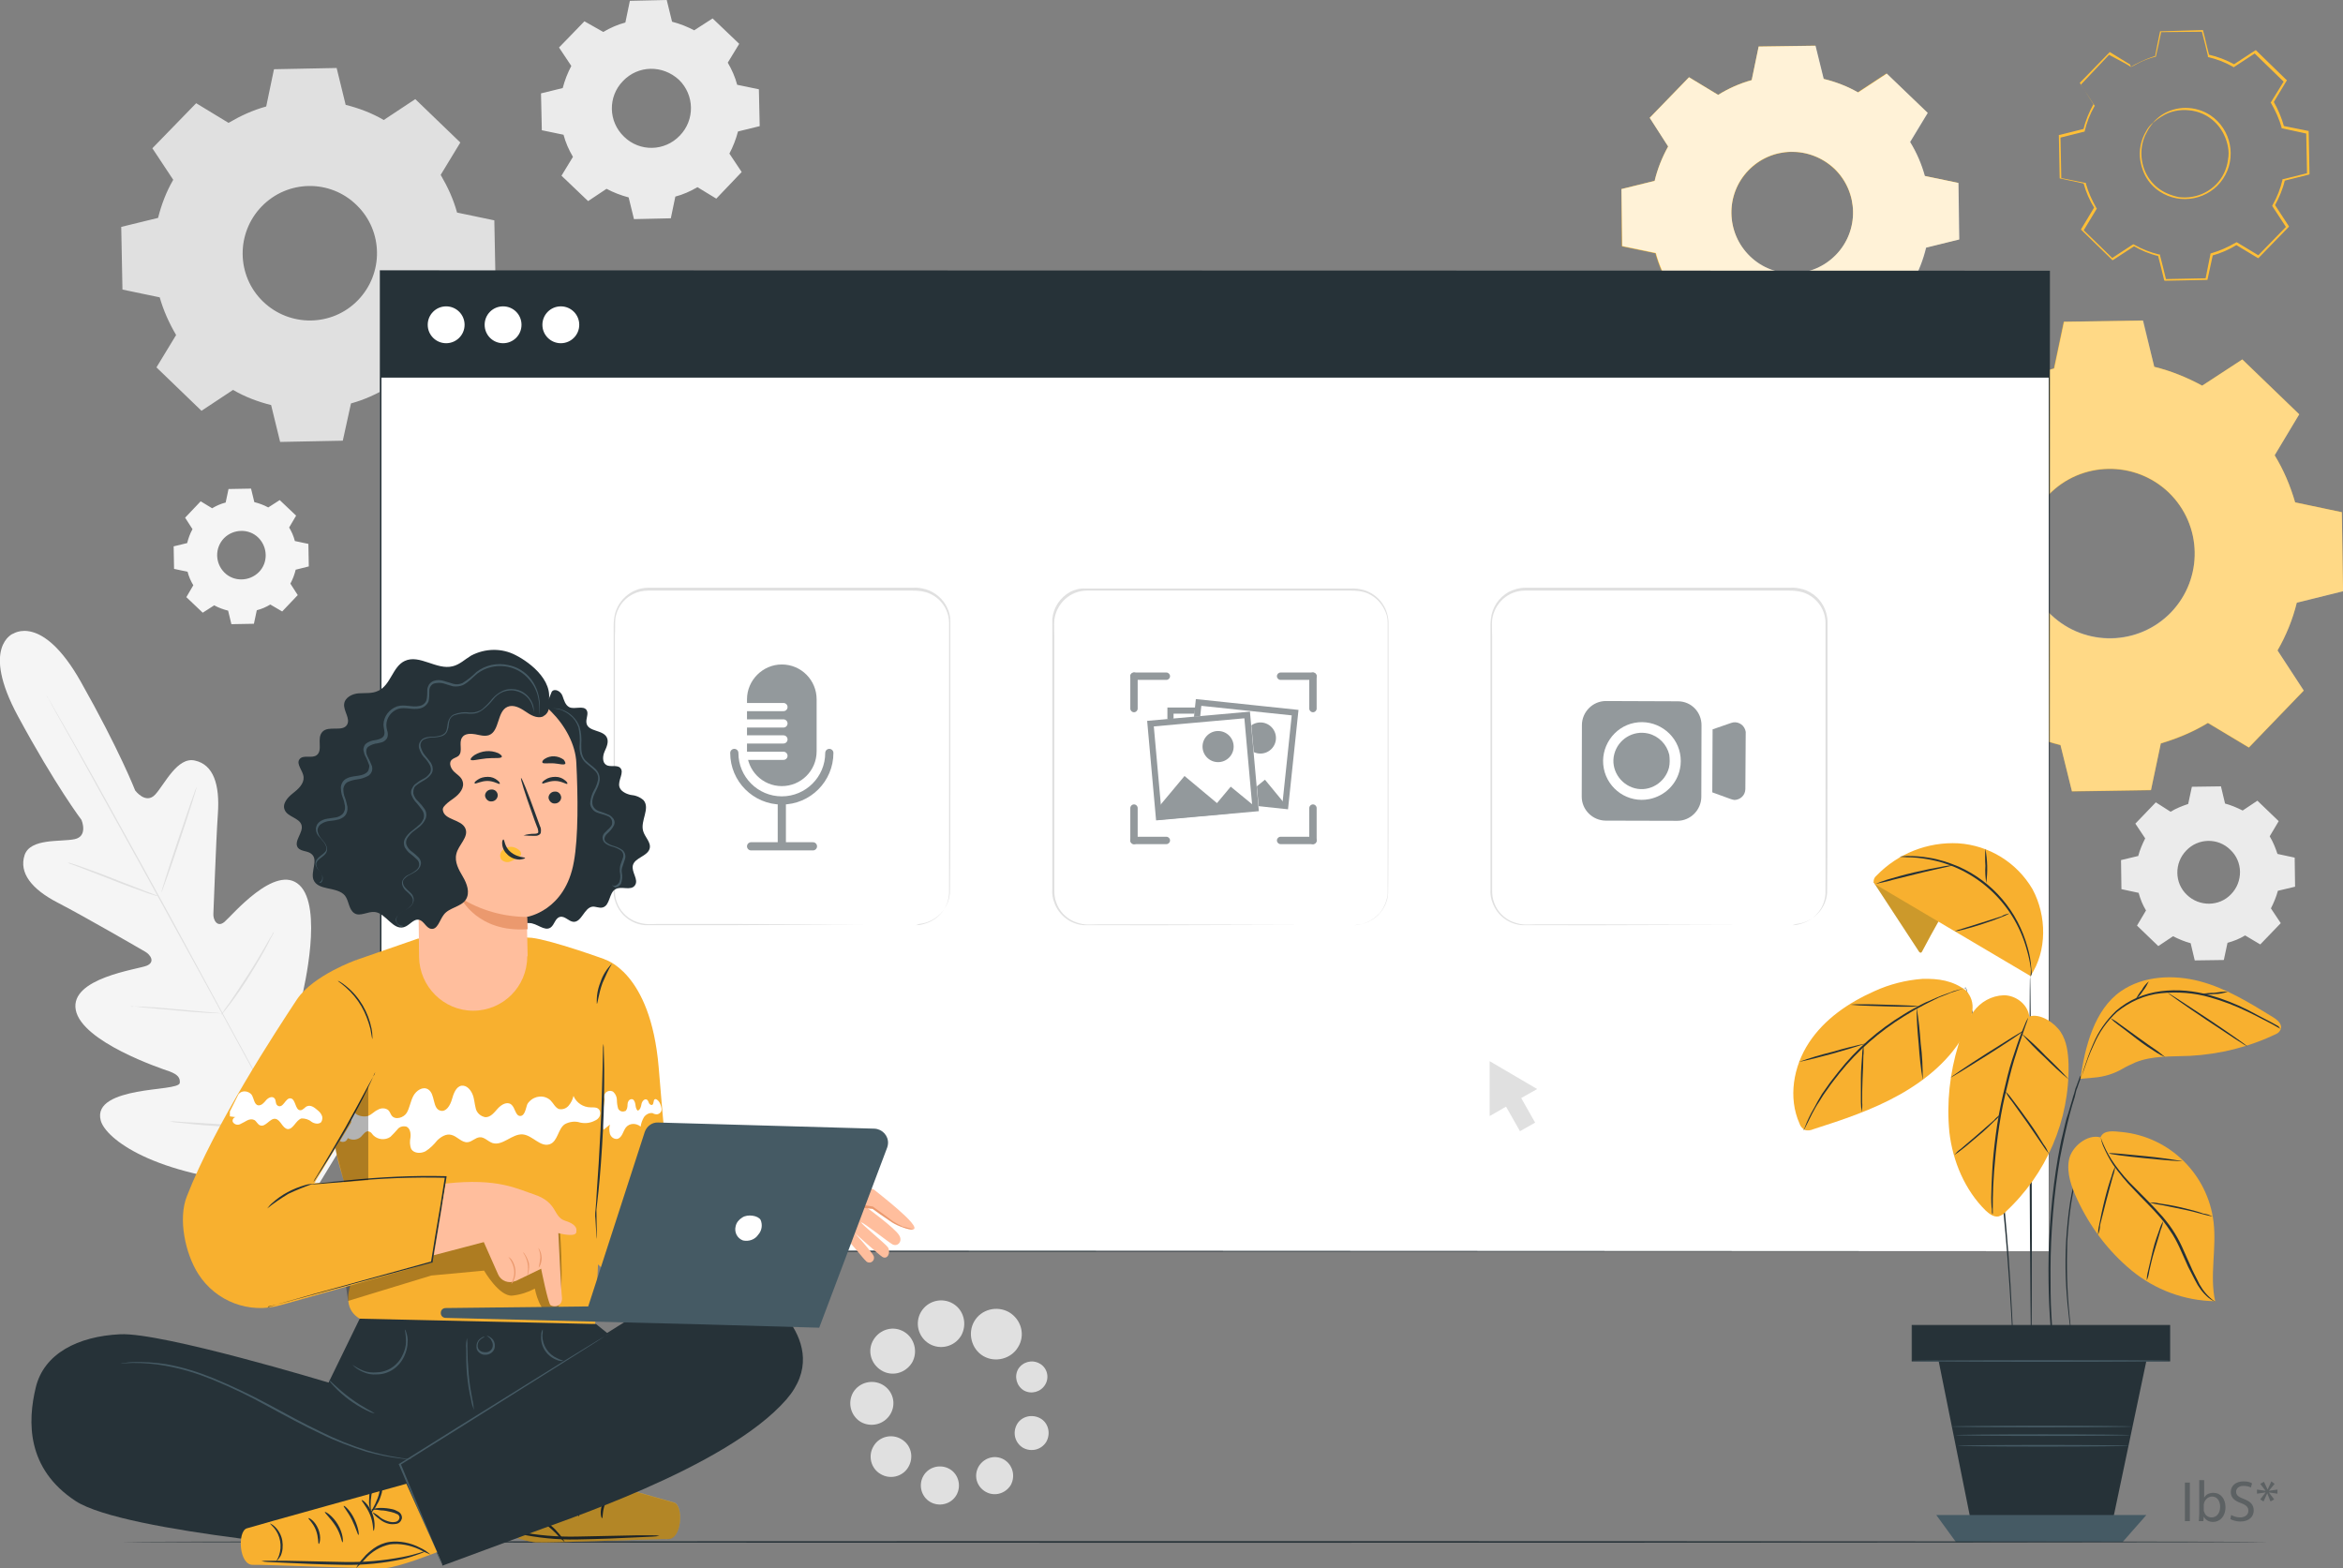 <svg version="1.1" id="Ebene_1" xmlns="http://www.w3.org/2000/svg" x="0" y="0" viewBox="0 0 572.1 382.9" xml:space="preserve"><rect x="0" y="0" width="572.1" height="382.9" fill="#808080" stroke="none"/><style>.st0{fill:#e0e0e0}.st1{fill:#ebebeb}.st2{fill:#f5f5f5}.st3{fill:#ffbf36}.st4{opacity:.4}.st5{fill:#fff}.st7{fill:#263238}.st11,.st9{fill:none;stroke-width:2;stroke-linecap:round;stroke-miterlimit:10}.st9{stroke:#fff}.st11{stroke:#93999c}.st12{fill:#93999c}.st16{fill:#455a64}.st17{fill:#f8b02f}.st19{opacity:.3}.st20{fill:#ffbe9d}.st21{fill:#eb996e}</style><g id="Gruppe_1144" transform="translate(-35.674 -29.81)"><g id="freepik--background-complete--inject-102" transform="translate(35.674 29.81)"><path id="Pfad_26868" class="st0" d="M55.8 30c2.9-1.7 5.9-3.1 9.2-4l1.9-9.1 15.3-.3 2.2 9c3.2.8 6.4 2 9.3 3.7l7.7-5.1 11 10.6-4.8 7.9c1.7 2.9 3.1 5.9 4 9.2l9.1 1.9.3 15.3-9 2.2c-.8 3.2-2 6.4-3.7 9.3l5.1 7.7-10.6 11-7.9-4.8c-2.9 1.7-5.9 3.1-9.2 4l-2 9.1-15.3.3-2.2-9c-3.2-.8-6.4-2-9.3-3.7l-7.7 5.1-11-10.6 4.8-7.9c-1.7-2.9-3.1-6-4-9.2l-9.1-1.9-.3-15.3 9-2.2c.8-3.2 2-6.4 3.7-9.3l-5.1-7.7 10.7-11 7.9 4.8zm8.1 20.4c-6.3 6.5-6.2 16.9.3 23.2s16.9 6.2 23.2-.3 6.2-16.9-.3-23.2c-6.5-6.4-16.9-6.2-23.2.3z"/><path id="Pfad_26869" class="st1" d="M147.3 7.8c1.7-1 3.5-1.8 5.4-2.3l1.1-5.3 9-.2 1.3 5.3c1.9.5 3.7 1.2 5.4 2.1l4.5-2.9 6.5 6.2-2.8 4.6c1 1.7 1.8 3.5 2.3 5.4l5.3 1.1.2 9-5.3 1.3c-.5 1.9-1.2 3.7-2.1 5.4l3 4.5-6.2 6.5-4.6-2.8c-1.7 1-3.5 1.8-5.4 2.3l-1.1 5.3-9 .2-1.3-5.3c-1.9-.5-3.7-1.2-5.4-2.1l-4.5 3-6.5-6.2 2.8-4.6c-1-1.7-1.8-3.5-2.3-5.4l-5.3-1.1-.2-9 5.3-1.3c.5-1.9 1.2-3.7 2.1-5.4l-3-4.5 6.2-6.4 4.6 2.6zm4.8 12c-3.7 3.8-3.6 9.9.3 13.6 3.8 3.7 9.9 3.6 13.6-.3 3.7-3.8 3.6-9.9-.2-13.6-4-3.7-10-3.6-13.7.3z"/><path id="Pfad_26870" class="st2" d="M51.8 124.1c1-.6 2.1-1.1 3.3-1.4l.7-3.3 5.5-.1.8 3.3c1.2.3 2.3.7 3.4 1.3l2.8-1.8 4 3.8-1.7 2.9c.6 1 1.1 2.1 1.4 3.3l3.3.7.1 5.5-3.2.8c-.3 1.2-.7 2.3-1.3 3.4l1.8 2.8-3.8 4-2.9-1.7c-1 .6-2.1 1.1-3.3 1.4l-.7 3.3-5.5.1-.8-3.3c-1.2-.3-2.3-.7-3.4-1.3l-2.8 1.8-4-3.8 1.7-2.9c-.6-1-1.1-2.1-1.4-3.3l-3.3-.7-.1-5.5 3.3-.8c.3-1.2.7-2.3 1.3-3.4l-1.8-2.8 3.8-4 2.8 1.7zm2.9 7.3c-2.3 2.4-2.2 6.1.1 8.4s6.1 2.2 8.4-.1c2.3-2.3 2.2-6.1-.1-8.4-2.3-2.3-6.1-2.2-8.4.1z"/><path id="Pfad_26871" class="st1" d="M530 198.2c1.3-.8 2.8-1.4 4.3-1.9l.9-4.2 7.1-.1 1 4.2c1.5.4 2.9 1 4.3 1.7l3.6-2.4 5.2 5-2.2 3.7c.8 1.3 1.4 2.8 1.9 4.3l4.2.9.1 7.1-4.2 1c-.4 1.5-1 2.9-1.7 4.3l2.4 3.6-5 5.2-3.7-2.2c-1.3.8-2.8 1.4-4.3 1.8l-.9 4.2-7.1.1-1-4.2c-1.5-.4-2.9-1-4.3-1.7L527 231l-5.2-5 2.2-3.7c-.8-1.3-1.4-2.8-1.8-4.3l-4.2-.9-.1-7.1 4.2-1c.4-1.5 1-2.9 1.7-4.3l-2.4-3.6 5-5.2 3.6 2.3zm3.8 9.5c-2.9 3-2.9 7.9.2 10.8 3 2.9 7.9 2.9 10.8-.2 2.9-3 2.9-7.9-.2-10.8-3-3-7.9-2.9-10.8.2z"/><path id="Pfad_26872" class="st0" d="M233.5 365.1c-1.3 2.2-4.2 2.9-6.4 1.6s-2.9-4.2-1.6-6.4c1.3-2.2 4.2-2.9 6.4-1.6 2.2 1.3 2.9 4.2 1.6 6.4z"/><path id="Pfad_26873" class="st0" d="M221.8 358.2c-1.4 2.4-4.5 3.1-6.8 1.7-2.4-1.4-3.1-4.5-1.7-6.8 1.4-2.4 4.5-3.1 6.8-1.7 2.4 1.4 3.1 4.4 1.7 6.8z"/><path id="Pfad_26874" class="st0" d="M217.4 345.3c-1.5 2.5-4.7 3.3-7.2 1.9-2.5-1.5-3.3-4.7-1.9-7.2 1.5-2.5 4.7-3.3 7.2-1.9 2.6 1.5 3.4 4.7 1.9 7.2z"/><path id="Pfad_26875" class="st0" d="M222.7 332.7c-1.6 2.6-4.9 3.5-7.5 1.9s-3.5-4.9-1.9-7.5 4.9-3.5 7.5-1.9c2.5 1.5 3.4 4.9 1.9 7.5z"/><path id="Pfad_26876" class="st0" d="M234.7 326.1c-1.6 2.7-5.1 3.6-7.8 2s-3.6-5.1-2-7.8 5.1-3.6 7.8-2 3.5 5.1 2 7.8z"/><path id="Pfad_26877" class="st0" d="M248.6 328.9c-1.7 2.9-5.6 3.9-8.5 2.2-2.9-1.7-3.9-5.6-2.2-8.5s5.5-3.9 8.5-2.2c3 1.8 4 5.6 2.2 8.5z"/><path id="Pfad_26878" class="st0" d="M246.8 362.6c-1.3 2.1-4 2.9-6.2 1.6s-2.9-4-1.6-6.2c1.3-2.1 4-2.9 6.2-1.6 2.1 1.3 2.8 4 1.6 6.2z"/><path id="Pfad_26879" class="st0" d="M255.5 352c-1.2 2-3.7 2.6-5.7 1.5-2-1.2-2.6-3.7-1.5-5.7s3.7-2.6 5.7-1.5 2.6 3.7 1.5 5.7z"/><path id="Pfad_26880" class="st0" d="M255.2 338.1c-1.1 1.8-3.4 2.4-5.2 1.4-1.8-1.1-2.4-3.4-1.4-5.2 1.1-1.8 3.4-2.4 5.2-1.4 1.9 1 2.5 3.4 1.4 5.2z"/><path id="Pfad_26881" class="st2" d="M3.2 154.7s-8 3.2 1.2 20.2 15.5 25.3 15.5 25.3 1.7 4-1.7 4.7-10.8-.3-12.2 3.9c-1.4 4.3 1.7 8.3 8.1 11.6s20.2 11.3 21.4 12 2.5 2.5.3 3.4-18.8 3-17.3 10.8 20.8 14.3 22.9 15c2.1.8 2.6 1.6 2.5 2.8s-5.8 1.3-10.5 2.2-10 2.6-8.8 7 12.8 13.5 40.4 15.5l12.8.1 6.7-11c12.9-24.4 11.3-39.1 8.2-42.5s-7.4.2-10.6 3.7c-3.2 3.6-6.3 8.2-7.4 7.7s-1.5-1.4-1-3.6 5.2-22-.6-27.4-16.5 7.5-18.3 9-2.8-.6-2.7-2 .6-17.2 1.1-24.4-1.1-12-5.6-13c-4.3-1-7.4 5.8-9.7 8.3s-4.9-1-4.9-1-3.8-9.8-13.3-26.6-16.6-11.6-16.6-11.6"/><path id="Pfad_26882" class="st0" d="M78.6 292.1c-6.9-12.4-18.9-34.6-29.3-53.6S29.5 202.4 22.6 190c-3.4-6.2-6.2-11.2-8.2-14.7-1-1.7-1.7-3.1-2.2-4-.2-.4-.4-.8-.6-1s-.2-.4-.2-.4.1.1.2.3l.6 1 2.3 4c2 3.4 4.8 8.4 8.3 14.6 6.9 12.4 16.4 29.5 26.7 48.6S72 279.6 78.9 292"/><path id="Pfad_26883" class="st0" d="M16.5 210.6c.3 0 .6.1.9.2.6.2 1.4.4 2.4.8 2 .7 4.8 1.7 7.8 2.9l7.7 3 2.4.9c.3.1.6.2.9.4-.3 0-.6-.1-.9-.2-.6-.2-1.4-.4-2.4-.8-2-.7-4.8-1.7-7.8-2.9l-7.7-3-2.4-.9c-.4-.1-.7-.3-.9-.4z"/><path id="Pfad_26884" class="st0" d="M39.4 217.9c-.1 0 1.7-5.8 4.1-12.9s4.4-12.9 4.5-12.8-1.7 5.8-4.1 13-4.4 12.7-4.5 12.7z"/><path id="Pfad_26885" class="st0" d="M54 247.8c.1-.3.3-.6.5-.8.4-.6.9-1.3 1.5-2.1 1.2-1.8 2.9-4.3 4.7-7.1s3.3-5.4 4.4-7.3c.5-.9.9-1.6 1.3-2.2.1-.3.3-.6.5-.8-.1.3-.2.6-.4.9-.3.5-.7 1.3-1.2 2.3-1 1.9-2.5 4.5-4.3 7.4s-3.5 5.3-4.8 7c-.7.9-1.2 1.6-1.6 2-.1.2-.3.5-.6.7z"/><path id="Pfad_26886" class="st0" d="M31.8 245.7h.9l2.4.1c2 .1 4.8.3 7.8.6s5.8.5 7.8.7l2.4.2c.3 0 .6.1.9.1h-.9l-2.4-.1c-2-.1-4.8-.3-7.8-.6s-5.8-.5-7.8-.7l-2.4-.3c-.3.2-.6.1-.9 0z"/><path id="Pfad_26887" class="st0" d="M41.4 273.8h1.1l3 .2c2.6.1 6.1.4 10 .6s7.5.5 10 .8l3 .3c.4 0 .7.1 1.1.2h-1.1l-3-.2c-2.6-.1-6.1-.4-10.1-.6s-7.5-.5-10-.8l-3-.3c-.3-.1-.7-.1-1-.2z"/><path id="Pfad_26888" class="st0" d="M69.1 275.5c.2-.4.4-.7.6-1l1.7-2.8c1.5-2.3 3.5-5.5 5.7-9.2 2.1-3.6 4-6.9 5.3-9.4l1.6-2.9c.2-.4.4-.7.6-1-.1.4-.3.7-.5 1.1-.3.7-.9 1.7-1.5 2.9-1.3 2.5-3.1 5.8-5.3 9.5-2.2 3.7-4.2 6.8-5.8 9.1-.8 1.1-1.4 2.1-1.9 2.7 0 .4-.2.7-.5 1z"/></g><g id="freepik--Gears--inject-102" transform="translate(431.591 37.155)"><path id="Pfad_26889" class="st3" d="M164.9 139.8l11.3-2.8-.3-19.3-11.4-2.4c-1.2-4.1-2.8-7.9-5-11.5l6-10-13.9-13.4-9.8 6.4c-3.7-2-7.6-3.6-11.7-4.6l-2.8-11.3-19.3.3-2.4 11.4c-4.1 1.1-7.9 2.8-11.5 5l-10-6-13.4 13.9 6.4 9.8c-2 3.7-3.6 7.6-4.6 11.7l-11.3 2.8.3 19.3 11.4 2.4c1.2 4.1 2.8 7.9 5 11.5l-6 10 13.9 13.4 9.7-6.4c3.7 2 7.6 3.6 11.7 4.6l2.8 11.3 19.3-.3 2.4-11.4c4-1.2 7.9-2.8 11.5-5l10 6 13.4-13.9-6.4-9.8c2.1-3.7 3.7-7.6 4.7-11.7zm-30.7 2.4c-7.9 8.2-21 8.5-29.3.6-8.2-7.9-8.5-21-.6-29.3 7.9-8.2 21-8.5 29.3-.6 8.3 8 8.5 21 .6 29.3z"/><g id="Gruppe_1138" transform="translate(61.195 70.931)" class="st4"><path id="Pfad_26890" class="st5" d="M103.7 68.9l11.3-2.8-.3-19.3-11.4-2.4c-1.2-4.1-2.8-7.9-5-11.5l6-10L90.4 9.5l-9.8 6.4c-3.7-2-7.6-3.6-11.7-4.6L66.2 0 46.9.3l-2.4 11.4c-4.1 1.1-7.9 2.8-11.5 5l-10-6L9.5 24.6l6.4 9.8c-2 3.7-3.6 7.6-4.6 11.7L0 48.8l.3 19.3 11.4 2.4c1.2 4.1 2.8 7.9 5 11.5l-6 10 13.9 13.4 9.7-6.4c3.7 2 7.6 3.6 11.7 4.6l2.8 11.3 19.3-.3 2.4-11.4c4-1.2 7.9-2.8 11.5-5l10 6 13.4-13.9-6.4-9.8c2.1-3.6 3.7-7.5 4.7-11.6zM73 71.2c-7.9 8.2-21 8.5-29.3.6-8.2-7.9-8.5-21-.6-29.3 7.9-8.2 21-8.5 29.3-.6 8.3 8 8.5 21.1.6 29.3z"/></g><path id="Pfad_26891" class="st3" d="M23.6 15.8c2.6-1.6 5.3-2.8 8.2-3.6L33.5 4l13.8-.2 2 8.1c2.9.7 5.8 1.8 8.4 3.3l7-4.6 10 9.6-4.3 7.1c1.6 2.6 2.8 5.4 3.6 8.3l8.2 1.7.2 13.8-8.1 2c-.7 2.9-1.8 5.8-3.3 8.4l4.6 7-9.6 10-7.1-4.3c-2.6 1.6-5.4 2.8-8.3 3.6L48.8 86l-13.8.3-2-8.1c-2.9-.7-5.8-1.8-8.4-3.3l-7 4.6-10-9.6 4.3-7.1c-1.6-2.6-2.8-5.4-3.6-8.3L.1 52.8l-.1-14 8.1-2c.7-2.9 1.8-5.7 3.3-8.4l-4.5-7 9.6-9.9 7.1 4.3zM31 34.3c-5.7 5.9-5.5 15.3.4 21s15.3 5.5 21-.4 5.5-15.3-.4-21c-6-5.7-15.3-5.5-21 .4z"/><g id="Gruppe_1139" transform="translate(0 3.827)" opacity=".8"><path id="Pfad_26892" class="st5" d="M23.6 12c2.6-1.6 5.3-2.8 8.2-3.6L33.5.2 47.4 0l2 8.1c2.9.7 5.8 1.8 8.4 3.3l7-4.6 10 9.6-4.3 7.1c1.6 2.6 2.8 5.4 3.6 8.3l8.2 1.7.2 13.8-8.1 2c-.7 2.9-1.8 5.8-3.3 8.4l4.6 7-9.6 10-7.1-4.3c-2.6 1.6-5.4 2.8-8.3 3.6L49 82.2l-14 .2-2-8.1c-2.9-.7-5.8-1.8-8.4-3.3l-7 4.6L7.7 66l4.3-7.1c-1.6-2.6-2.8-5.4-3.6-8.3L.2 48.9 0 35l8.1-2c.7-2.9 1.8-5.7 3.3-8.4l-4.5-7 9.6-9.9 7.1 4.3zM31 30.4c-5.7 5.9-5.5 15.3.4 21s15.3 5.5 21-.4 5.5-15.3-.4-21c-6-5.6-15.3-5.5-21 .4z"/></g><path id="Pfad_26894" class="st3" d="M129.8 22.6c.6-.7 1.3-1.3 2-1.8 3.6-2.4 8.3-2.4 12 0 5.1 3.4 6.5 10.4 3.1 15.5s-10.4 6.5-15.5 3.1c-1.1-.7-2.1-1.7-2.8-2.7-1-1.4-1.6-3.1-1.9-4.8-.4-2.5.1-5 1.4-7.2.4-.8 1-1.5 1.7-2.1.1.1-.7.7-1.5 2.3-1.2 2.1-1.6 4.6-1.2 7 .6 3.6 2.9 6.6 6.2 8 .9.4 1.9.7 2.9.9 1.1.1 2.1.1 3.2-.1 4.6-.8 8.1-4.4 8.7-9 .2-1.1.2-2.1 0-3.2-.2-1-.5-2-1-3-1.6-3.3-4.7-5.5-8.3-5.9-2.4-.3-4.9.2-6.9 1.5-1.4.8-2 1.6-2.1 1.5z"/><path id="Pfad_26895" class="st3" d="M124.4 9c-.1 0-.2-.1-.3-.2l-1-.6L119 6h.1l-7 7.4v-.2l3.4 5.2.1.1-.1.1c-1.1 1.9-1.9 4-2.4 6.1v.1h-.1l-6 1.5.2-.2c.1 3.2.1 6.6.2 10.2l-.2-.2 6 1.2h.2v.2c.6 2.1 1.5 4.1 2.6 6l.1.1-.1.1-3.2 5.3-.1-.3 7.3 7.1h-.4l5.2-3.4.2-.1.2.1c1.9 1.1 4 1.9 6.1 2.4h.2v.2c.5 1.9 1 3.9 1.5 6l-.3-.2 10.2-.2-.3.2c.4-1.9.8-4 1.2-6v-.2l.2-.1c2.1-.6 4.1-1.5 6-2.6l.2-.1.2.1 5.3 3.2-.4.1 7.1-7.3v.4l-3.4-5.2-.1-.2.1-.2c1.1-1.9 1.9-4 2.4-6.1v-.2h.2l6-1.5-.2.3c-.1-3.5-.1-6.9-.2-10.2l.2.3-6-1.3h-.2v-.2c-.6-2.1-1.5-4.1-2.6-6l-.1-.1.1-.1 3.2-5.2v.3l-7.3-7.1h.3L149.6 9l-.1.1-.1-.1c-1.9-1.1-4-1.9-6.1-2.4h-.1v-.3c-.5-2.2-1-4.1-1.5-6l.2.1-10.2.1.1-.1c-.5 2.4-.9 4.4-1.3 6v.1h-.1c-1.6.4-3.2 1-4.6 1.8l-1.1.6-.3.1c.1-.1.2-.1.3-.2.2-.1.6-.4 1.1-.6 1.5-.8 3-1.4 4.6-1.9l-.1.1c.3-1.7.7-3.6 1.2-6V.3h.1l10.3-.3h.1v.1c.5 1.8.9 3.8 1.5 6l-.1-.1c2.2.5 4.3 1.3 6.3 2.4h-.2l5.2-3.4.2-.1.1.1 7.3 7.1.2.1-.1.2-3.2 5.3v-.3c1.1 1.9 2 4 2.6 6.2l-.2-.2 6 1.2h.2v.2c.1 3.3.1 6.7.2 10.2v.2l-.2.1-6 1.5.2-.2c-.5 2.2-1.4 4.3-2.5 6.3v-.3c1.1 1.7 2.2 3.4 3.4 5.2l.1.2-.2.2-7.1 7.3-.2.2-.2-.1-5.3-3.2h.3c-1.9 1.2-4 2.1-6.2 2.7l.3-.2-1.3 6v.1h-.1l-10.2.2h-.2l-.1-.2c-.5-2.1-1-4.1-1.5-6l.2.2c-2.2-.5-4.3-1.4-6.2-2.5h.3l-5.2 3.4-.2.1-.2-.2-7.3-7.1-.2-.2.1-.2 3.2-5.3v.3c-1.2-1.9-2.1-4-2.7-6.2l.2.2-6-1.3V36c-.1-3.6-.1-7-.2-10.2v-.2h.2l6-1.5-.2.2c.5-2.2 1.4-4.3 2.5-6.3v.2L112 13l-.1-.1.1-.1 7.1-7.3.1-.1h.1l3.9 2.4 1 .6.2.6z"/></g><g id="freepik--Window--inject-102" transform="translate(128.413 95.812)"><path id="Rechteck_499" class="st5" d="M0 .2h407.5v239.3H0z"/><path id="Rechteck_500" class="st7" d="M.2.2h407.5v26H.2z"/><path id="Pfad_26911" class="st0" d="M130.9 159.9c1.1 0 2.1-.3 3.1-.7 2.9-1.2 4.8-3.9 5-7V85.9c-.1-3.4-2.4-6.3-5.6-7.3-1.1-.3-2.2-.4-3.4-.4H65.5c-2.7 0-5.2 1.3-6.7 3.5-.7 1.1-1.2 2.3-1.3 3.6-.1 1.3 0 2.6-.1 3.9v62c0 1.1.1 2.1.5 3.1.7 2 2.2 3.6 4.1 4.5.9.4 1.9.7 2.9.8s2 0 3 0h17l33.5.1h9.1-9.1l-33.4.2H64.9c-3.3-.2-6.2-2.4-7.3-5.5-.4-1-.6-2.2-.5-3.3v-64c0-.7 0-1.3.1-2 .5-4.3 4.1-7.6 8.4-7.6H130c1.2-.1 2.3.1 3.4.4 2.2.7 4.1 2.3 5.1 4.4.5 1 .8 2.1.8 3.3v32.8c0 14.2 0 25.6-.1 33.6-.3 4-3.5 7.2-7.5 7.6l-.8.3z"/><path id="Pfad_26912" class="st0" d="M237.9 159.9c1.1 0 2.1-.3 3.1-.7 1.2-.5 2.2-1.3 3.1-2.2 1.1-1.3 1.8-3 2-4.7V85.9c0-1.1-.3-2.1-.8-3.1-1-2-2.7-3.5-4.8-4.2-1.1-.3-2.2-.4-3.3-.4h-64.5c-4.1 0-7.5 3.1-8 7.2-.1 1.3 0 2.6 0 3.9v62c0 1.1.1 2.1.5 3.1.7 2 2.2 3.6 4.1 4.5.9.4 1.9.7 2.9.8s2 0 3 0h17l33.5.1h9.1-9.1l-33.5.1H172c-3.3-.2-6.2-2.4-7.3-5.5-.4-1-.6-2.1-.5-3.3v-66c.3-2.8 1.9-5.2 4.4-6.6 1.2-.6 2.5-.9 3.8-.8H237c1.2-.1 2.3.1 3.4.4 3.4 1.1 5.7 4.1 5.9 7.7v32.8c0 14.2 0 25.6-.1 33.6-.3 4-3.5 7.2-7.5 7.6l-.8.1z"/><path id="Pfad_26913" class="st0" d="M344.9 159.9c1.1 0 2.1-.3 3.1-.7 2.9-1.2 4.8-3.9 5-7V85.9c-.1-3.4-2.4-6.3-5.6-7.3-1.1-.3-2.2-.4-3.3-.4h-64.5c-4.1 0-7.5 3.1-8 7.2-.1 1.3 0 2.6 0 3.9v62c0 1.1.1 2.1.5 3.1.7 2 2.2 3.6 4.1 4.5.9.4 1.9.7 2.9.8s2 0 3 0h17l33.6.1h9.1-9.1l-33.6.1H279c-3.3-.2-6.2-2.4-7.3-5.5-.4-1-.6-2.1-.5-3.3v-64c0-.7 0-1.3.1-2 .3-2.8 1.9-5.2 4.4-6.6 1.2-.6 2.6-1 4-1h64.5c1.2-.1 2.3.1 3.4.4 3.4 1.1 5.7 4.1 5.9 7.7v32.8c0 14.2 0 25.6-.1 33.6-.3 4-3.5 7.2-7.5 7.6l-1 .3z"/><path id="Pfad_26914" class="st0" d="M282.6 199.9l-5.8-3.4-5.8-3.4v13.4l4-2.3 3.4 6 3.7-2.1-3.4-6 3.9-2.2z"/><circle id="Ellipse_170" class="st5" cx="16.2" cy="13.3" r="4.5"/><path id="Pfad_26915" class="st5" d="M34.6 13.3c0 2.5-2 4.5-4.5 4.5s-4.5-2-4.5-4.5 2-4.5 4.5-4.5 4.5 2 4.5 4.5z"/><circle id="Ellipse_171" class="st5" cx="44.2" cy="13.3" r="4.5"/><path id="Pfad_26916" class="st7" d="M407.7 239.5c0-1.4-.1-92.5-.2-239.3l.2.2H.2L.4.2v239.3l-.2-.2 407.5.2-407.4.2H0V0h.2l407.4.1h.2v.2c0 146.7-.1 237.8-.1 239.2z"/><g id="Gruppe_1145" transform="translate(227.299 24.785)"><g id="Gruppe_149" transform="translate(-140.739 72.453)"><path id="Rechteck_28" d="M11.6 0h0c4.2 0 7.5 3.4 7.5 7.5v12.7c0 4.2-3.4 7.5-7.5 7.5h0c-4.2 0-7.5-3.4-7.5-7.5V7.5C4.1 3.4 7.5 0 11.6 0z" fill="#93999c" stroke="#93999c" stroke-width="2" stroke-miterlimit="10"/><path id="Linie_13" class="st9" d="M3 9.4h9"/><path id="Linie_14" class="st9" d="M3 13.4h9"/><path id="Linie_15" class="st9" d="M3 17.3h9"/><path id="Linie_16" class="st9" d="M3 21.3h9"/><path id="Linie_17" fill="none" stroke="#93999c" stroke-width="2" stroke-miterlimit="10" d="M11.6 32.4v11"/><path id="Linie_18" class="st11" d="M4.1 43.4h15.1"/><path id="Pfad_43" class="st11" d="M0 20.6C0 27 5.2 32.2 11.6 32.2c6.4 0 11.6-5.2 11.6-11.6"/></g><g id="Gruppe_38" transform="translate(-44.047 73.418)"><g id="Gruppe_261"><path id="Rechteck_30" class="st12" d="M36.7 0h7.9c.5 0 .9.4.9.9s-.4.9-.9.9h-7.9c-.5 0-.9-.4-.9-.9s.4-.9.9-.9z"/><path id="Rechteck_30-2" class="st12" d="M44.6 0c.5 0 .9.4.9.9v7.9c0 .5-.4.9-.9.9s-.9-.4-.9-.9V.9c0-.5.4-.9.9-.9z"/><path id="Rechteck_30-3" class="st12" d="M.9 0c.5 0 .9.4.9.9v7.9c0 .5-.4.9-.9.9S0 9.3 0 8.8V.9C0 .4.4 0 .9 0z"/><path id="Rechteck_30-4" class="st12" d="M.9 0h7.9c.5 0 .9.4.9.9s-.4.9-.9.9H.9c-.5 0-.9-.4-.9-.9S.4 0 .9 0z"/><path id="Rechteck_30-5" class="st12" d="M.9 40.1h7.9c.5 0 .9.4.9.9s-.4.9-.9.9H.9c-.5 0-.9-.4-.9-.9s.4-.9.9-.9z"/><path id="Rechteck_30-6" class="st12" d="M.9 32.2c.5 0 .9.4.9.9V41c0 .5-.4.9-.9.9S0 41.5 0 41v-7.9c0-.5.4-.9.9-.9z"/><path id="Rechteck_30-7" class="st12" d="M44.6 32.2c.5 0 .9.4.9.9V41c0 .5-.4.9-.9.9s-.9-.4-.9-.9v-7.9c0-.5.4-.9.9-.9z"/><path id="Rechteck_30-8" class="st12" d="M36.7 40.1h7.9c.5 0 .9.4.9.9s-.4.9-.9.9h-7.9c-.5 0-.9-.4-.9-.9s.4-.9.9-.9z"/></g><g id="Gruppe_262" transform="translate(8.334 8.201)"><g id="Rechteck_87"><path class="st5" d="M0 0h25v24H0z" transform="translate(.675 .296)"/><path fill="none" stroke="#93999c" stroke-width="1.5" d="M1.475 1.096h23.5v22.5h-23.5z"/></g><g id="photo-3--inject-31" transform="translate(0 2.455)"><path id="Pfad_24515" d="M24.9 21v.3H12.3l2.7-2.7 3.7-3.7 6.2 6.1z"/><path id="Pfad_24517" d="M0 21.4V19l7.7-7.7 10.1 10.1H0z"/><circle id="Ellipse_72" cx="16.6" cy="4.8" r="3.8"/></g></g><g id="Gruppe_263" transform="rotate(6.02 -53.968 155.897)"><g id="Rechteck_87-2"><path transform="rotate(90 12.59 12.21)" class="st5" d="M.4-.4h24.4v25.2H.4z"/><path fill="none" stroke="#93999c" stroke-width="1.502" stroke-miterlimit="4.004" d="M24.401.72v22.9H.701V.72z"/></g><g id="photo-3--inject-31-2" transform="translate(.097 2.879)"><path id="Pfad_24515-2" class="st12" d="M24.9 21v.3H12.3l2.7-2.7 3.7-3.7 6.2 6.1z"/><path id="Pfad_24517-2" class="st12" d="M0 21.4V19l7.7-7.7 10.1 10.1H0z"/><circle id="Ellipse_72-2" transform="rotate(173.988 16.508 4.846)" class="st12" cx="16.5" cy="4.8" r="3.8"/></g></g><g id="Gruppe_264" transform="rotate(-5.13 134.266 -41.034)"><g id="Rechteck_87-3"><path transform="rotate(180 12.58 12.201)" class="st5" d="M0 0h25.2v24.4H0z"/><path fill="none" stroke="#93999c" stroke-width="1.499" stroke-miterlimit="3.998" d="M24.36 23.602H.66V.702h23.7z"/></g><g id="photo-3--inject-31-3" transform="translate(.097 2.879)"><path id="Pfad_24515-3" class="st12" d="M24.9 21v.3H12.3l2.7-2.7 3.7-3.7 6.2 6.1z"/><path id="Pfad_24517-3" class="st12" d="M0 21.4V19l7.7-7.7 10.1 10.1H0z"/><circle id="Ellipse_72-3" transform="rotate(-175.008 16.504 4.838)" class="st12" cx="16.5" cy="4.8" r="3.8"/></g></g></g><g id="Gruppe_941" transform="rotate(-36 167.844 -40.042)"><g id="Gruppe_940"><path id="Pfad_1650" class="st12" d="M30.2 38.4l-2.7-4L36.6 22l4.6 1.4c1.4.4 2.2 1.9 1.8 3.3-.1.3-.2.6-.4.8l-8.1 11c-.9 1.2-2.5 1.4-3.7.6-.2-.2-.4-.4-.6-.7z"/><path id="Pfad_1651" class="st12" d="M23.3 13.6c-2.5-2.9-6.8-3.2-9.7-.8s-3.2 6.8-.8 9.7 6.8 3.2 9.7.8c.8-.7 1.4-1.6 1.9-2.5 1-2.4.6-5.2-1.1-7.2z"/><path id="Pfad_1652" class="st12" d="M33.8 11.5L19.6 1.1C17-.8 13.3-.2 11.4 2.4L1.1 16.5c-1.9 2.6-1.3 6.3 1.3 8.2L16.5 35c2.6 1.9 6.3 1.3 8.2-1.3L35 19.6c1.9-2.6 1.4-6.2-1.2-8.1zM14.1 26.7c-4.8-2.2-6.8-7.9-4.6-12.6s7.9-6.8 12.6-4.6 6.8 7.9 4.6 12.6c-.5 1.1-1.3 2.2-2.2 3-2.8 2.6-6.9 3.2-10.4 1.6z"/></g></g></g></g><g id="freepik--Plant--inject-102" transform="translate(473.559 235.717)"><path id="Rechteck_501" class="st7" d="M29 117.7h62.9v8.6H29z"/><path id="Pfad_26917" class="st7" d="M92 126.5H28.9v-8.9H92v8.9zm-62.9-.3h62.7v-8.4H29.1v8.4z"/><path id="Pfad_26918" class="st7" d="M34.9 123.5l9 44.7h33.5l8.8-41.8-51.3-2.9z"/><path id="Pfad_26919" class="st16" d="M34.9 164l4.8 6.6h40.7l5.8-6.6H34.9z"/><path id="Pfad_26920" class="st7" d="M58.1 124.8c-.1 0-.3-20.7-.4-46.2s0-46.2.1-46.2.3 20.7.4 46.2 0 46.2-.1 46.2z"/><path id="Pfad_26921" class="st7" d="M72.1 73c0 .2-.1.3-.2.5-.1.4-.3.8-.6 1.3l-.4 1-.3 1.2-.5 1.4c-.2.5-.3 1-.5 1.5-.7 2.5-1.3 5.1-1.7 7.7-.5 3.2-.8 6.4-1 9.6-.2 5.9-.1 11.7.5 17.6.2 2.2.4 4.1.6 5.3.1.6.1 1.1.2 1.4v.5c-.1-.2-.1-.3-.1-.5-.1-.4-.1-.9-.2-1.4-.2-1.2-.5-3.1-.7-5.3-.7-5.9-.9-11.8-.6-17.6.2-3.2.5-6.5 1-9.7.4-2.6 1.1-5.2 1.9-7.7.2-.5.3-1.1.5-1.5s.4-.9.5-1.3.3-.8.4-1.2.3-.7.5-1l.6-1.3c0-.2 0-.3.1-.5z"/><path id="Pfad_26922" class="st7" d="M70.5 56.3c0 .2-.1.5-.2.7l-.7 1.9c-.1.4-.3.9-.5 1.4l-.4 1.7c-.4 1.2-.8 2.6-1.2 4.1l-.6 2.4c-.2.8-.4 1.7-.6 2.6-.4 1.8-.8 3.8-1.2 5.8-.7 4.1-1.3 8.7-1.7 13.5s-.6 9.4-.6 13.5 0 7.9.2 11.1c.1 1.6.2 3 .2 4.3s.1 2.3.2 3.2.1 1.5.1 2v.7c-.1-.2-.1-.5-.1-.7-.1-.5-.1-1.2-.2-2s-.2-2-.3-3.2-.2-2.7-.3-4.3c-.2-3.1-.3-6.9-.3-11.1s.2-8.8.6-13.6 1-9.4 1.7-13.5c.4-2 .7-4 1.2-5.8l.6-2.6c.2-.9.4-1.6.7-2.4.4-1.5.9-2.9 1.2-4.1.2-.6.4-1.2.5-1.7s.4-1 .5-1.4c.3-.8.5-1.4.7-1.9.3-.2.4-.4.5-.6z"/><path id="Pfad_26923" class="st7" d="M54.1 128.5v-.2c0-.2 0-.5-.1-.7 0-.7-.1-1.6-.2-2.7-.2-2.4-.4-5.8-.6-10.1-.5-8.5-1.3-20.3-2.8-33.2-.6-6.6-1.5-12.7-2.4-18.3-.5-2.8-.9-5.4-1.4-7.9s-.9-4.7-1.4-6.8-.9-4-1.2-5.6-.7-3.1-1-4.2-.5-2-.7-2.7c-.1-.3-.1-.5-.2-.7v-.2c0 .1.1.2.1.2.1.2.1.4.2.7.2.6.4 1.5.7 2.6s.7 2.6 1.1 4.2.9 3.5 1.3 5.6 1 4.4 1.4 6.8.9 5.1 1.4 7.9c.9 5.6 1.7 11.7 2.5 18.2 1.4 12.9 2.2 24.7 2.6 33.2.2 4.3.4 7.7.5 10.1 0 1.2.1 2.1.1 2.7v.7c.2.2.2.3.1.4z"/><path id="Pfad_26924" class="st17" d="M57.6 42.3c-.3-2.9-3.2-5.2-6.2-5.2-3 .1-5.7 1.6-7.5 4.1-1.7 2.4-2.9 5.1-3.6 8-2.1 6.9-2.9 14.1-2.2 21.3.8 7.1 3.8 14.2 8.9 19.2.9.8 1.9 1.6 3.1 1.4.6-.2 1.2-.5 1.6-1 10.1-9.3 15.8-22.5 15.5-36.2-.1-2.7-.4-5.5-1.9-7.8s-5.1-4.7-7.7-3.8"/><path id="Pfad_26925" class="st3" d="M35.6 18.8c-1.4 2.5-2.8 5-4.1 7.5-.1.2-.2.4-.4.4s-.4-.2-.5-.4l-11-16.8 2.5-1.4 13.5 10.7z"/><g id="Gruppe_1140" transform="translate(19.588 8.106)" opacity=".2"><path id="Pfad_26926" d="M16 10.7c-1.4 2.5-2.8 5-4.1 7.5-.1.2-.2.4-.4.4s-.4-.2-.5-.4L0 1.4 2.5 0 16 10.7z"/></g><path id="Pfad_26927" class="st17" d="M57.9 32.4L20.5 10.3c-.4-.2-.7-.5-.9-.9 0-.6.2-1.1.7-1.5 5.2-5.4 12.5-8.3 20-7.9 7.5.5 14.3 4.7 18.1 11.2 3.5 6.5 3.6 15.1-.5 21.2"/><path id="Pfad_26928" class="st7" d="M25.9 3.3c.2 0 .3-.1.5-.1.3 0 .8-.1 1.4-.1 1.7 0 3.5.1 5.2.4 2.6.4 5 1.2 7.4 2.2 8.3 3.7 14.4 10.9 16.8 19.7.5 1.7.8 3.4.9 5.2 0 .4.1.7.1 1.1 0 .3-.1.6-.3.9.1-.6.1-1.3.1-1.9-.2-1.7-.6-3.4-1.1-5.1-3.2-11.2-12.5-19.7-24-21.7-1.7-.3-3.4-.5-5.2-.5-1.2-.1-1.8-.1-1.8-.1z"/><path id="Pfad_26929" class="st7" d="M52.8 17.1c-.6.4-1.2.6-1.9.9-1.2.5-2.9 1.1-4.7 1.7s-3.6 1.1-4.8 1.4c-.7.2-1.3.3-2 .4.6-.3 1.3-.5 2-.7l4.8-1.5 4.7-1.5c.5-.4 1.2-.5 1.9-.7z"/><path id="Pfad_26930" class="st7" d="M46.9 1.3c.5 2.8.6 5.6.2 8.4-.2-1.4-.3-2.8-.2-4.2-.1-1.4-.1-2.8 0-4.2z"/><path id="Pfad_26931" class="st7" d="M20.1 9.9c.9-.4 1.8-.7 2.7-1 1.7-.5 4.1-1.2 6.7-1.8s5-1.1 6.8-1.4c.9-.2 1.9-.3 2.9-.4-.9.3-1.9.5-2.8.7-1.7.4-4.1.9-6.8 1.6s-5 1.2-6.7 1.7c-.9.2-1.8.4-2.8.6z"/><path id="Pfad_26932" class="st17" d="M42.1 35.9c-3.2-2.4-6.6-2.9-10.6-2.8-4 .3-8 1.3-11.7 3-6.3 2.8-12.2 6.8-16 12.6s-5.1 13.4-2.3 19.7c.2.7.7 1.2 1.3 1.6.7.2 1.4.1 2.1-.2 7.2-2.3 14.4-4.7 21-8.4S38.5 52.7 42 46.1c.9-1.6 1.5-3.3 1.7-5.2.3-1.8-.3-3.7-1.6-5"/><path id="Pfad_26933" class="st7" d="M42.2 35.2c-.2.1-.3.2-.5.2l-1.5.5-1.2.4c-.4.1-.8.3-1.3.5-.9.4-2 .7-3.1 1.3l-1.6.8c-.6.3-1.2.6-1.9 1-1.3.6-2.6 1.5-4 2.3-6 3.7-11.4 8.4-15.8 13.9-1 1.3-2 2.5-2.8 3.7-.4.6-.9 1.2-1.2 1.7l-1 1.6c-.7 1-1.2 2-1.7 2.9L4 67.2l-.5 1-.7 1.4c-.1.2-.2.3-.3.5 0-.2.1-.4.2-.5l.6-1.5.5-1.1.6-1.2c.5-.8 1-1.8 1.6-2.9l1-1.7c.4-.6.8-1.1 1.2-1.7.8-1.2 1.8-2.4 2.8-3.7 4.4-5.6 9.8-10.3 15.9-14 1.4-.9 2.8-1.6 4.1-2.3.6-.3 1.3-.7 1.9-.9l1.8-.8c1.1-.5 2.2-.9 3.1-1.2.5-.2.9-.3 1.3-.5l1.1-.3 1.5-.4c.1-.1.3-.2.5-.2z"/><path id="Pfad_26934" class="st7" d="M18 48.8c-5.5 1.8-11.1 3.4-16.7 4.6 2.7-1 5.5-1.8 8.3-2.5 2.7-.8 5.5-1.5 8.4-2.1z"/><path id="Pfad_26935" class="st7" d="M16.7 65.6c-.1-.8-.2-1.6-.2-2.4v-5.7c0-2.2.2-4.2.3-5.7 0-.8.1-1.6.3-2.3.1.8.1 1.6 0 2.4 0 1.6-.1 3.5-.2 5.7s-.1 4.1-.1 5.7c.1.7 0 1.5-.1 2.3z"/><path id="Pfad_26936" class="st7" d="M31.6 57.8c-.5-3-.8-5.9-1-8.9-.3-3-.5-5.9-.5-8.9.5 3 .8 5.9 1 8.9.4 2.9.5 5.9.5 8.9z"/><path id="Pfad_26937" class="st7" d="M13.9 39.4c.8-.1 1.6-.1 2.5-.1 1.5 0 3.6 0 5.9.1s4.4.1 5.9.2c.8 0 1.6.1 2.5.2-.8.1-1.6.1-2.5.1-1.5 0-3.6 0-5.9-.1s-4.4-.1-5.9-.2c-.9-.1-1.7-.1-2.5-.2z"/><path id="Pfad_26938" class="st7" d="M48.6 90.7c0-.2 0-.3-.1-.5 0-.5 0-1-.1-1.4-.1-1.3-.1-3.1 0-5.3s.2-4.9.5-7.8.7-6.2 1.3-9.5 1.4-6.5 2.1-9.4 1.6-5.4 2.3-7.5 1.4-3.8 1.9-5c.2-.5.4-1 .6-1.3.1-.2.1-.3.2-.4 0 .2-.1.3-.1.5-.1.4-.3.8-.5 1.4-.4 1.2-1 2.9-1.7 5s-1.5 4.7-2.2 7.5-1.5 6-2.1 9.4c-.6 3.4-1 6.6-1.3 9.5s-.5 5.6-.6 7.8-.1 4-.1 5.3v1.4s-.1.1-.1.3z"/><path id="Pfad_26939" class="st7" d="M50.6 66.2c-.4.6-.9 1.1-1.5 1.6-1 1-2.3 2.3-3.9 3.6s-3 2.6-4.1 3.4c-.6.5-1.2.9-1.8 1.3.5-.6 1-1.1 1.6-1.5l4.1-3.5 4-3.5c.4-.5 1-1 1.6-1.4z"/><path id="Pfad_26940" class="st7" d="M62.4 75.8c-.6-.7-1.1-1.4-1.6-2.2l-3.7-5.4-3.8-5.3c-.6-.7-1.1-1.5-1.5-2.3.7.6 1.2 1.3 1.8 2.1 1 1.3 2.4 3.2 3.9 5.3s2.7 4 3.6 5.5c.5.6.9 1.4 1.3 2.3z"/><path id="Pfad_26941" class="st7" d="M56.2 45.8c.1.1-3.9 2.8-8.8 5.9s-9 5.6-9 5.5 3.9-2.8 8.8-5.9 8.9-5.6 9-5.5z"/><path id="Pfad_26942" class="st7" d="M67.3 57.7c-2.1-1.7-4.1-3.6-6-5.5-2-1.8-3.9-3.8-5.6-5.8 2.1 1.7 4.1 3.6 5.9 5.5 2 1.9 3.9 3.8 5.7 5.8z"/><path id="Pfad_26943" class="st17" d="M70.1 57.5l3.4-.3c2.4-.2 4.7-.9 6.8-2.1 1-.6 2.1-1.1 3.2-1.6 4.2-1.7 8.8-1.4 13.3-1.6 7.4-.4 14.6-2.2 21.2-5.4.4-.2.7-.5.9-.9.7-1.3-.6-2.4-1.7-3.1-5.7-3.5-11.5-7.1-17.9-8.8S85.5 32.3 80 36.1c-6.5 4.5-8.8 13.6-9.9 21.4"/><path id="Pfad_26944" class="st7" d="M119 45.3l-.6-.3-1.6-.9c-1.4-.7-3.4-1.8-5.9-3-2.9-1.4-6-2.6-9.2-3.5-3.8-1.1-7.9-1.4-11.9-1s-7.7 2.1-10.8 4.6c-2.4 2.2-4.3 4.9-5.6 7.9-1.2 2.5-1.9 4.7-2.4 6.1l-.6 1.7c-.1.2-.1.4-.2.6 0-.2.1-.4.2-.6l.5-1.7c.7-2.1 1.4-4.2 2.3-6.2 1.3-3.1 3.2-5.8 5.6-8.1 3.1-2.7 7-4.3 11-4.8s8.1-.1 12 1c3.2.9 6.2 2.1 9.2 3.6 2.5 1.3 4.5 2.4 5.9 3.1l1.6.9c.1.3.3.4.5.6z"/><path id="Pfad_26945" class="st7" d="M110.9 49.6c-.1.1-4.5-2.8-9.9-6.4s-9.6-6.6-9.6-6.7 4.5 2.8 9.9 6.4 9.6 6.6 9.6 6.7z"/><path id="Pfad_26946" class="st7" d="M106.1 36.2c-1 .4-2.1.6-3.2.6-1.1.1-2.2.1-3.3 0 1.1-.2 2.2-.3 3.2-.3 1.2-.2 2.3-.3 3.3-.3z"/><path id="Pfad_26947" class="st7" d="M86.8 33.7c-.4.8-.8 1.6-1.4 2.3-.5.8-1.1 1.5-1.8 2.1.4-.8.9-1.6 1.5-2.3.4-.8 1-1.5 1.7-2.1z"/><path id="Pfad_26948" class="st7" d="M90.8 52.2c-.7-.3-1.5-.7-2.1-1.1-1.3-.8-3-1.9-4.8-3.3s-3.4-2.6-4.6-3.5c-.7-.5-1.3-1-1.8-1.6.7.4 1.4.8 2 1.3l4.7 3.4c1.8 1.3 3.5 2.5 4.7 3.3.6.5 1.3 1 1.9 1.5z"/><path id="Pfad_26949" class="st17" d="M75 71.8c-3.2-.9-7.1 2.3-7.7 5.5s.6 6.6 2 9.6c3.1 6.7 7.6 12.7 13.3 17.4 5.7 4.7 12.9 7.4 20.4 7.5-1.4-6.3.4-12.9-.4-19.4-1.4-11.5-10.6-20.7-22.3-21.9-2.1-.2-4.5-.6-5.3 1.3"/><path id="Pfad_26950" class="st7" d="M103 111.9c-.2-.1-.3-.1-.5-.2-.4-.2-.8-.5-1.2-.8-1.4-1.2-2.4-2.6-3.2-4.2-.5-1-1.1-2.1-1.7-3.3l-1.7-3.8c-.6-1.4-1.3-2.8-2.1-4.1-.9-1.4-1.8-2.7-2.9-4-2.2-2.6-4.6-4.8-6.6-7-1.9-1.9-3.5-3.9-5-6-1-1.5-1.8-3.1-2.5-4.7-.2-.6-.4-1.1-.4-1.4-.1-.2-.1-.3-.1-.5 0 0 .2.7.7 1.8.7 1.6 1.6 3.2 2.6 4.6 1.5 2.1 3.2 4.1 5.1 5.9 2.1 2.1 4.4 4.4 6.7 7 1.1 1.3 2.1 2.6 3 4.1.8 1.3 1.5 2.7 2.1 4.1l1.7 3.8c.5 1.2 1.1 2.3 1.6 3.3.7 1.6 1.7 3.1 3 4.3.8.8 1.4 1.1 1.4 1.1z"/><path id="Pfad_26951" class="st7" d="M86.3 106.7c0-.7.1-1.5.3-2.2.3-1.3.7-3.1 1.2-5.2s1.2-3.8 1.6-5c.2-.7.5-1.4.9-2-.1.7-.3 1.4-.6 2.1-.4 1.3-.9 3.1-1.5 5s-1 3.8-1.3 5.1c-.1.8-.3 1.5-.6 2.2z"/><path id="Pfad_26952" class="st7" d="M102.4 91.1c-.8-.1-1.5-.3-2.3-.5-1.4-.4-3.3-.9-5.4-1.3s-4.1-.9-5.5-1.1c-.8-.1-1.5-.3-2.3-.5.8 0 1.6 0 2.3.2 1.4.2 3.4.5 5.5 1s4.1 1 5.4 1.5c.9.1 1.6.4 2.3.7z"/><path id="Pfad_26953" class="st7" d="M74.4 95.6c0-.8.1-1.7.3-2.5.3-1.5.7-3.6 1.3-6s1.2-4.4 1.7-5.8c.2-.8.5-1.6.9-2.4-.1.8-.3 1.7-.6 2.5-.4 1.5-1 3.6-1.6 5.9s-1.1 4.4-1.5 5.9c0 .8-.2 1.6-.5 2.4z"/><path id="Pfad_26954" class="st7" d="M95 77.6c0 .1-4-.2-9-.7s-8.9-1-8.9-1.2 4 .2 9 .7c3 .3 5.9.7 8.9 1.2z"/><path id="Pfad_26955" class="st16" d="M92 126.4c0 .1-14.1.2-31.6.2s-31.6-.1-31.6-.2 14.1-.2 31.6-.2 31.6 0 31.6.2z"/><path id="Pfad_26956" class="st16" d="M82.2 144.5c0 .1-9.5.2-21.3.2s-21.3-.1-21.3-.2 9.5-.2 21.3-.2 21.3.1 21.3.2z"/><path id="Pfad_26957" class="st16" d="M81.9 147.1c0 .1-9.4.2-20.9.2s-20.9-.1-20.9-.2 9.4-.2 20.9-.2 20.9.1 20.9.2z"/><path id="Pfad_26958" class="st16" d="M82.6 142.4c0 .1-9.8.2-22 .2s-22-.1-22-.2 9.8-.2 22-.2 22 .1 22 .2z"/></g><g id="freepik--Floor--inject-102" transform="translate(65.275 406.095)"><path id="Pfad_26959" class="st7" d="M524.5.2c0 .1-117.4.2-262.2.2S0 .3 0 .2 117.4 0 262.3 0s262.2.1 262.2.2z"/></g><g id="freepik--Character--inject-102" transform="translate(43.305 188.488)"><path id="Pfad_26960" class="st17" d="M139.8 75.5s11.4 2.8 13.4 26.4c1.1 13.8 2.5 27.9 2.5 27.9l25.2 5.9 4.4 13.8-33 6.5c-9.1 0-19.2-7.9-18.9-17l-.4-31.8 6.8-31.7z"/><path id="Pfad_26961" class="st17" d="M79.4 75.7l-5.1 35.5c-.7 5.1-.4 10.4 1.1 15.3l6.3 21.6s-8.6 11-1.5 15.2c1.4.9 39.2 2.6 39.2 2.6l18.3-1.3 2.5-52.5-.3-36.6s-12.7-4.6-17.7-5.2c-9.3-.6-18.6-.5-27.8.2l-15 5.2z"/><path id="Pfad_26962" class="st5" d="M138 111.8c-.4-.1-.9-.1-1.4-.1-1.8 0-3.5-1.1-4.2-2.8-.2.9-.6 1.7-1.2 2.4s-1.5 1-2.4.8c-.9-.4-1.3-1.4-2-2.1-1.5-1.4-3.8-1.2-5.2.3-.3.3-.5.6-.6 1-.3 1-.6 2.5-1.6 2.5-1.2 0-1.2-2-2.2-2.8s-2.4 0-3.3 1-1.7 2.1-3 2.1c-1.2-.2-2.2-1.1-2.4-2.3-.3-1.1-.3-2.3-.8-3.4s-1.4-2.1-2.6-2c-1.4.2-2 2-2.4 3.4s-1.4 3.1-2.8 2.7c-2-.5-1.2-4.1-3-5.2-1.3-.8-2.9.3-3.6 1.6s-.9 2.9-1.6 4.1-2.8 1.9-3.7.7c-.3-.4-.4-.9-.8-1.3-.7-.6-1.8-.6-2.6-.1-.9.4-1.5 1.2-2.4 1.5s-2.8 0-3.2-.9l-2.6 4.6c-.4 1-1.6 2.1-.9 2.5.6.3 1.4.1 1.7-.6 0-.1.1-.1.1-.2 1 .6 2.3.5 3.2-.3.6-.6 1.2-1.6 2-1.3.4.1.7.5 1 .9 1.1 1.1 2.9 1.3 4.2.4.6-.6 1.2-1.2 1.7-1.8.5-.7 1.4-.9 2.2-.7.9.4 1.1 1.6 1 2.6-.2 1-.2 2 .2 2.9.7 1.1 2.4 1.1 3.5.5 1.1-.7 2-1.6 2.8-2.6.9-.9 2.2-1.7 3.4-1.4 1.5.3 2.6 2 4.1 1.8 1-.1 1.8-1.1 2.9-1.2s2 1 3.1 1.4c2.5.8 4.8-2.3 7.4-2.1 2.4.2 4.3 3.2 6.6 2.4 2-.7 2-3.8 3.7-4.9 1.1-.6 2.5-.8 3.7-.4 1.3.3 2.6.1 3.7-.5 1.6-.7 1.6-2.7.3-3.1z"/><path id="Pfad_26963" class="st5" d="M140 109.7c-.3-.7 0-1.6.7-1.9.5-.2 1.1-.2 1.5.2.5.5.8 1.2.8 1.9s.1 1.4.3 2.1c.3.6 1 .9 1.7.6h.1c.4-.4.5-1 .5-1.6s.3-1.2.9-1.3.9.6 1 1.2.1 1.2.6 1.6c.6-.2.8-1 .9-1.6s.7-1.4 1.3-1.1c.3.2.4.5.5.8s.5.6.8.5c.5-.2.2-1.2.7-1.4.3-.1.6.2.9.5.4.5.6 1.2.7 1.8.1.7-.4 1.3-1.1 1.4-.4 0-.8-.1-1.1-.3-.8-.1-1.6.3-2.1 1-.4.7-.7 1.5-.8 2.3-1.1-.9-2.7-.9-3.6.2-.7.9-.9 2.5-2.1 2.8-.8.1-1.5-.4-1.8-1.2-.2-.8-.2-1.6 0-2.3l-1.6 1.3-.4-2.1"/><g id="Gruppe_1141" transform="translate(74.667 134.66)" class="st19"><path id="Pfad_26964" d="M2.7 24.3L23 18.1l12.9-1.2s3.7 6.4 6.9 6.1c1.9-.2 3.8-.8 5.5-1.7 0 0 1.2 6.7 4.5 6.2s1.6-20.6 1.6-20.6L20.2 0 0 5.3l2.7 19z"/></g><path id="Pfad_26965" class="st17" d="M79.4 75.7s-10.5 3.7-14.5 9.6c-5.2 7.9-20 30.4-26.9 48.1-2.2 5.5-.4 14 2.8 19 4.3 6.7 12.4 9.8 20.1 7.6l36.9-10.4 3.4-20.7-32.1 1.3 9-14.8 1.3-39.7z"/><path id="Pfad_26966" class="st5" d="M50.6 108.5c.7-.9 2-.9 2.9-.2l.3.3c.6.9.6 2.4 1.6 2.6.8.1 1.4-.6 1.9-1.2s1.4-1.1 2-.6.2 1.5.9 1.9 1.2-.2 1.6-.7.9-1.2 1.5-1.1c1.3.1 1.1 2.9 2.4 2.9.7 0 1.1-.8 1.7-1 .9-.3 1.7.3 2.4.9.5.4.9.8 1.1 1.3.3.5.2 1.2-.1 1.7-.6.6-1.7.4-2.4-.1-.7-.6-1.6-.8-2.4-.8-1.4.4-2 2.7-3.4 2.6-1.3-.2-1.7-2.3-3-2.5s-2.4 2.1-3.7 1.6c-.6-.2-.9-1-1.4-1.3-.6-.3-1.2-.2-1.8.1-.5.3-1.1.6-1.7.9-.6.3-1.3.1-1.7-.4s.1-1.4.7-1.3l-1.5-.2v-1.2"/><path id="Pfad_26967" class="st7" d="M139.7 96.2c.1.5.1 1.1.1 1.7 0 1.1.1 2.6.1 4.5 0 3.8 0 9.1-.3 14.9s-.7 11.1-1.1 14.9c-.2 1.9-.4 3.4-.5 4.5.3 14.9-.2 1.6-.3 1.6 0-.6 0-1.1.1-1.7.1-1.1.2-2.7.3-4.5.3-3.8.6-9 .9-14.9s.4-11.1.5-14.9c0-1.8.1-3.4.1-4.5 0-.4 0-1 .1-1.6z"/><path id="Pfad_26968" class="st7" d="M141.8 76.6c-.9 1.5-1.6 3.1-2.3 4.7-1 2.7-1.2 5.2-1.4 5.1-.1-1.8.2-3.6.9-5.3.5-1.6 1.5-3.2 2.8-4.5z"/><path id="Pfad_26969" class="st7" d="M83.3 95c-.1 0-.2-1-.5-2.5-.5-1.9-1.2-3.8-2.2-5.5s-2.3-3.3-3.8-4.6c-1.1-1-2-1.5-1.9-1.6l.6.3c.5.3 1 .7 1.5 1.1 3.2 2.6 5.3 6.3 6.1 10.3.1.6.2 1.2.2 1.8v.7z"/><path id="Pfad_26970" class="st7" d="M68.7 130.4c-2 .7-4 1.5-5.9 2.4-1.8 1.1-3.6 2.3-5.2 3.6.4-.5.8-1 1.3-1.4 1.1-1 2.4-1.9 3.7-2.6 1.3-.7 2.8-1.3 4.2-1.7.6-.2 1.3-.3 1.9-.3z"/><path id="Pfad_26971" class="st7" d="M84 103.1c-.1.4-.3.8-.5 1.1-.3.7-.8 1.7-1.4 3-1.2 2.5-3 5.9-5.1 9.6s-4.1 7-5.6 9.3c-.7 1.2-1.4 2.1-1.8 2.8-.2.3-.4.7-.7 1 .2-.4.3-.7.6-1.1l1.7-2.8c1.4-2.4 3.4-5.7 5.5-9.4s3.9-7.1 5.2-9.5c.6-1.2 1.2-2.1 1.6-2.9.1-.4.3-.8.5-1.1z"/><path id="Pfad_26972" class="st7" d="M57.6 160.6l.2-.1.6-.2 2.3-.7 8.5-2.4 28.6-7.9-.2.2c.3-2 .7-4.1 1-6.2.9-5.1 1.7-10 2.4-14.6l.2.2c-7.9-.2-15.9.1-23.8.9l-6.9.6-1.8.1h-.5l.5-.1 1.8-.2c1.6-.2 3.9-.4 6.9-.7 7.9-.8 15.9-1.2 23.8-1h.2v.2c-.7 4.5-1.5 9.5-2.4 14.6-.4 2.1-.7 4.2-1 6.2v.1h-.1l-28.6 7.7-8.5 2.3-2.3.6-.6.1c-.1.3-.2.3-.3.3z"/><path id="Pfad_26973" class="st3" d="M118 197.3s37.5 10.4 39 10.9c2.3.8 1.9 9.1-1.6 8.9-1.7-.1-28.8 1-32.2.8s-13.8-4.3-13.8-4.3l8.6-16.3z"/><path id="Pfad_26974" class="st7" d="M133.6 211.6c.2 0 .4-2 1.7-4s2.8-3.3 2.6-3.4-1.9.9-3.2 3.1-1.2 4.3-1.1 4.3z"/><path id="Pfad_26975" class="st7" d="M129.7 209.9c.2 0 .6-1.7 1.6-3.7s2.2-3.3 2-3.4-1.6 1.1-2.6 3.2-1.1 3.8-1 3.9z"/><path id="Pfad_26976" class="st7" d="M126.1 208.9c.2 0 .1-1.9.9-4s2.2-3.4 2-3.5-1.7 1-2.6 3.3c-.7 1.3-.8 2.8-.3 4.2z"/><path id="Pfad_26977" class="st7" d="M126.7 204c.3-.9.5-1.8.4-2.8 0-1-.1-2.1-.4-3.1-.1-.6-.3-1.2-.6-1.7-.1-.4-.3-.7-.6-.9-.4-.3-.9-.3-1.3.1-.3.3-.5.7-.5 1.1 0 .3-.1.7-.1 1 0 .6.1 1.2.2 1.8.3 1 .6 2 1.2 2.9.4.9 1 1.6 1.7 2.3.1-.1-.5-.9-1.3-2.5-.4-.9-.8-1.8-1-2.8-.1-.6-.2-1.1-.2-1.7 0-.6 0-1.3.3-1.6.1-.1.4-.1.5 0 .2.2.3.4.4.7.2.5.4 1.1.6 1.7.3 1 .4 1.9.5 2.9.3 1.6.1 2.6.2 2.6z"/><path id="Pfad_26978" class="st7" d="M126.7 203.7c-.8-.3-1.6-.5-2.4-.4-.9 0-1.8.1-2.7.3-.5.1-1.1.3-1.5.6-.6.3-1 1-.9 1.7.2.7.7 1.2 1.4 1.3.5.1 1.1.1 1.7 0 .9-.2 1.7-.6 2.4-1.2.7-.5 1.3-1 1.7-1.7-.7.4-1.4.9-2 1.4-.7.5-1.5.8-2.3 1-.5.1-.9.1-1.4 0-.4-.1-.8-.4-.9-.9-.1-.4.2-.9.6-1 .4-.2.9-.4 1.4-.5.8-.2 1.7-.4 2.5-.4 1.5-.3 2.4-.1 2.4-.2z"/><path id="Pfad_26979" class="st7" d="M139.4 212c.2 0 0-1.6.7-3.4s2-2.8 1.8-2.9-1.6.7-2.4 2.7-.3 3.7-.1 3.6z"/><path id="Pfad_26980" class="st7" d="M113.2 213.8c.5.3.9.5 1.5.7 1.4.5 2.8 1 4.2 1.3 4.7 1 9.5 1.5 14.3 1.4 5.6-.1 10.7-.3 14.3-.5l4.3-.2c.5 0 1.1-.1 1.6-.2-.5-.1-1.1-.1-1.6-.1h-4.3l-14.3.3c-4.8.1-9.5-.3-14.2-1.2-3.6-.7-5.7-1.7-5.8-1.5z"/><path id="Pfad_26981" class="st7" d="M112.1 214.6c.1.1 1.1-.5 2.8-1.3 2.2-1 4.7-1.5 7.1-1.2 2.8.4 4.8 2.3 6.1 3.6.7.8 1.4 1.5 2.2 2.2-.5-.9-1.1-1.8-1.8-2.5-.7-.9-1.6-1.6-2.5-2.3-1.1-.8-2.5-1.4-3.9-1.6-2.5-.3-5.1.2-7.4 1.4-.9.5-1.8 1-2.6 1.7z"/><g id="Gruppe_1142" transform="translate(109.397 197.326)" class="st19"><path id="Pfad_26982" d="M8.6 0s37.5 10.4 39 10.9c2.3.8 1.9 9.1-1.6 8.9-1.7-.1-28.8 1-32.2.8S0 16.3 0 16.3L8.6 0z"/></g><path id="Pfad_26983" class="st7" d="M80.2 163.3l-7.6 15.6S32 166.6 21.7 167.1s-18.6 4.7-20.6 13-2.3 19.8 9.7 27.7 71.4 12.4 71.4 12.4h23.5l38.4-50.6-6.2-5-57.7-1.3z"/><path id="Pfad_26984" class="st16" d="M92.9 197.6h-.8c-.7 0-1.5-.1-2.2-.2-2.7-.3-5.4-.9-8-1.6-3.8-1.2-7.6-2.6-11.2-4.4-4.1-1.9-8.5-4.3-13.1-6.8-4.3-2.4-8.7-4.5-13.3-6.4-3.7-1.5-7.5-2.7-11.5-3.4-2.7-.5-5.3-.7-8-.7-1 0-1.7.1-2.2.1h-.8c.3-.1.5-.1.8-.1.5 0 1.2-.2 2.2-.2 2.7-.1 5.4.1 8.1.5 4 .7 7.8 1.9 11.5 3.4 4.6 1.9 9 4 13.3 6.3 4.6 2.5 9 4.9 13 6.8 3.6 1.8 7.3 3.3 11.1 4.5 2.6.8 5.2 1.4 7.9 1.8.9.2 1.7.2 2.2.3.5 0 .8 0 1 .1z"/><path id="Pfad_26985" class="st7" d="M120.7 216.1c7.5-3 49-16.2 63.7-33.1 12.2-14.1-7.2-26.8-7.2-26.8s-13.6-.4-18.2 0-69.7 44.4-69.7 44.4 11.4 22.2 11.1 23l20.3-7.5z"/><path id="Pfad_26986" class="st16" d="M141.1 166.9c-.1.1-.1.1-.2.1l-.6.4-2.1 1.4-7.9 5-26.1 16.4-14.1 8.8.1-.3 7.4 17.9c.9 2.2 1.6 3.9 2.1 5.2l.5 1.4c.1.2.1.3.2.5-.1-.1-.2-.3-.2-.5-.2-.3-.4-.8-.6-1.3l-2.2-5.1c-1.9-4.4-4.5-10.6-7.6-17.8l-.1-.2.2-.1 14.2-8.9 26.2-16.3 8-4.9 2.2-1.3.6-.4z"/><path id="Pfad_26987" class="st16" d="M83.8 186.4c-.7-.1-1.3-.4-1.9-.7-1.5-.7-2.9-1.6-4.3-2.6-1.3-1-2.6-2.1-3.7-3.3-.5-.5-.9-1-1.3-1.6.1-.1 2.2 2.2 5.3 4.5s6 3.6 5.9 3.7z"/><path id="Pfad_26988" class="st16" d="M106.4 168c.1.9.1 1.7.1 2.6 0 1.6.1 3.8.3 6.2s.6 4.6.9 6.2c.2.8.3 1.7.4 2.6-.3-.8-.6-1.6-.7-2.5-.5-2-.8-4.1-1-6.2-.2-2.1-.2-4.2-.2-6.3-.1-.8 0-1.7.2-2.6z"/><path id="Pfad_26989" class="st16" d="M111.2 167.5c.2 0 .3 0 .5.1.4.2.8.5 1.1.9.4.6.5 1.4.3 2.1-.3.9-1.2 1.5-2.1 1.5-.9.1-1.8-.4-2.2-1.3-.2-.7-.1-1.5.3-2.1.3-.4.7-.7 1.1-.9.2-.1.4-.1.5 0-.6.2-1 .5-1.4 1-.3.5-.4 1.2-.2 1.7.3.7 1 1 1.8 1s1.4-.4 1.7-1.1c.2-.6.1-1.2-.2-1.7-.2-.5-.6-.9-1.2-1.2z"/><path id="Pfad_26990" class="st16" d="M91.2 165.9c.2.2.3.5.4.8.2.7.4 1.5.3 2.3 0 1.2-.3 2.3-.8 3.4-1.2 2.7-3.8 4.5-6.7 4.5-1.2.1-2.3-.1-3.4-.6-.7-.3-1.4-.7-2-1.2l-.6-.6c.8.6 1.7 1.1 2.7 1.5s2.2.5 3.3.4c2.8-.1 5.2-1.8 6.3-4.3.5-1 .8-2.1.8-3.2 0-1-.1-2-.3-3z"/><path id="Pfad_26991" class="st16" d="M129.9 173.6c-.5.1-1.1 0-1.5-.2-2.5-.9-4.1-3.3-3.9-6 0-.5.1-1.1.4-1.5 0 .5 0 1-.1 1.5 0 2.4 1.4 4.6 3.7 5.6.8.4 1.4.5 1.4.6z"/><path id="Pfad_26992" class="st20" d="M181.1 136.8s8.9-6.6 10.5-6.9 13.4 1.2 14.2 1.9 11.7 9 9.6 9.7-9.8-5.2-9.8-5.2h-1.4s6.7 4.9 7.7 6.6c1 1.5-.4 3-1.7 2.2s-7-5.3-7.5-5.3 6 5.3 6.5 6.1c.7 1.2-.1 3.1-1.4 2.3-.8-.5-6.7-5.8-6.7-5.8s4.4 4.9 4.6 5.6c.2.6 0 1.2-.6 1.5-.4.2-1 .1-1.3-.3-.7-.6-3.6-4.4-4.6-5.2 0 0-1.2-.2-3.1 1.3s-11.3 3.3-11.3 3.3l-3.7-11.8z"/><path id="Pfad_26993" class="st20" d="M183.8 138.3c.5 1 1.7 1.6 2.8 1.5s2.2-.5 3.3-.7c3.4-.5 6.7 1.8 10 1.2.5-.1 1-.3 1-.8s-.4-.7-.9-.9l-10.1-4.9"/><path id="Pfad_26994" class="st21" d="M190 133.6c.4.1.8.2 1.1.4.7.3 1.7.8 3 1.4l4.4 2.1 1.3.6c.4.2 1 .3 1.3 1.1.1.4 0 .8-.3 1s-.5.3-.9.4c-.5.1-1.1.1-1.7.1-2-.2-4-.6-5.9-1.2-.8-.2-1.7-.2-2.5-.1s-1.5.3-2.2.5c-1.1.3-2.3.2-3.3-.5-.7-.5-.7-1-.7-1 .2.4.5.7.9.9.9.5 2.1.6 3.1.2.7-.2 1.4-.4 2.2-.5.9-.1 1.8-.1 2.7.1 1.9.3 3.8 1 5.8 1.1.5 0 1 0 1.5-.1s.8-.4.7-.6c-.3-.3-.6-.6-1-.7l-1.3-.6-4.4-2.2c-1.2-.6-2.2-1.2-2.9-1.5-.2-.4-.6-.6-.9-.9z"/><path id="Pfad_26995" class="st21" d="M215.3 141.5c-.9 0-1.7-.2-2.5-.5-.9-.3-1.8-.7-2.6-1.2-.9-.6-1.8-1.2-2.8-1.9l-2.1-1.5.1.1c-2-.2-4.1-.5-6.1-1.1 2.1 0 4.1.1 6.1.5h.1l.1.1 2.1 1.5 2.7 2c.8.5 1.6.9 2.4 1.3 1.6.4 2.5.6 2.5.7z"/><path id="Pfad_26996" class="st17" d="M91.6 203.6s-37.5 10.4-39 10.9c-2.3.8-1.9 9.1 1.6 8.9 1.7-.1 28.8 1 32.2.8s12.7-3.9 12.7-3.9l-7.5-16.7z"/><path id="Pfad_26997" class="st7" d="M76 217.9c-.2 0-.4-2-1.7-4s-2.8-3.3-2.6-3.4 1.9.9 3.2 3.1 1.3 4.3 1.1 4.3z"/><path id="Pfad_26998" class="st7" d="M79.9 216.1c-.2 0-.6-1.7-1.6-3.7s-2.2-3.3-2-3.4 1.6 1.1 2.6 3.2 1.2 3.9 1 3.9z"/><path id="Pfad_26999" class="st7" d="M83.6 215.1c-.2 0 0-1.9-.9-4s-2.2-3.4-2-3.5 1.7 1 2.6 3.3.4 4.3.3 4.2z"/><path id="Pfad_27000" class="st7" d="M82.9 210.3c-.3-.9-.5-1.8-.4-2.8 0-1.6.3-3.3.9-4.8.1-.4.3-.7.6-.9.4-.3.9-.3 1.3.1.3.3.5.7.5 1.1v1c0 .6-.1 1.2-.2 1.8-.3 1-.6 2-1.2 2.9-.4.9-1 1.6-1.7 2.3-.1-.1.5-.9 1.3-2.5.4-.9.8-1.8 1-2.8.1-.6.2-1.1.2-1.7 0-.6 0-1.3-.3-1.6-.1-.1-.4-.1-.5 0-.2.2-.3.4-.4.7-.2.5-.4 1.1-.6 1.7-.3 1-.4 1.9-.5 2.9-.1 1.5.1 2.6 0 2.6z"/><path id="Pfad_27001" class="st7" d="M83 209.9c.8-.3 1.6-.4 2.4-.4.9 0 1.8.1 2.7.3.5.1 1 .3 1.5.6.6.3 1 1 .9 1.7-.2.7-.7 1.2-1.4 1.3-.6.1-1.2.1-1.7 0-.9-.2-1.7-.6-2.4-1.2-.7-.5-1.3-1-1.7-1.7.7.4 1.4.8 2 1.4.7.5 1.5.8 2.3 1 .5.1.9.1 1.4 0 .4-.1.8-.4.9-.9.1-.4-.2-.9-.6-1-.4-.2-.9-.4-1.4-.5-.8-.2-1.7-.4-2.5-.4-1.5-.3-2.4-.1-2.4-.2z"/><path id="Pfad_27002" class="st7" d="M70.2 218.3c-.2 0 0-1.6-.7-3.4s-2-2.8-1.8-2.9 1.6.7 2.4 2.7.3 3.6.1 3.6z"/><path id="Pfad_27003" class="st7" d="M96.4 220c-.5.3-.9.5-1.5.7-1.4.5-2.8 1-4.2 1.3-4.7 1-9.5 1.5-14.3 1.4-5.6-.1-10.7-.3-14.3-.5l-4.3-.2c-.5 0-1.1-.1-1.6-.2.5-.1 1.1-.1 1.6-.1h4.3l14.3.3c4.8.1 9.5-.3 14.2-1.2 3.7-.7 5.7-1.6 5.8-1.5z"/><path id="Pfad_27004" class="st7" d="M97.5 220.9c-1-.4-1.9-.8-2.8-1.3-2.2-1-4.7-1.5-7.1-1.2-2.4.5-4.5 1.8-6.1 3.6-.7.8-1.4 1.5-2.2 2.2.5-.9 1.1-1.8 1.8-2.5.7-.9 1.6-1.6 2.5-2.3 1.1-.8 2.5-1.4 3.9-1.6 2.5-.3 5.1.2 7.4 1.4.9.4 1.8 1 2.6 1.7z"/><path id="Pfad_27005" class="st7" d="M59.9 222.5c-.1-.1.3-.5.6-1.4.8-2.3.3-4.9-1.2-6.7-.6-.7-1.1-1.1-1-1.1.5.2.9.5 1.3.9.9.9 1.5 2.1 1.7 3.3.2 1.3.1 2.6-.4 3.7-.3.5-.6.9-1 1.3z"/><path id="Pfad_27006" class="st20" d="M130.4 139.4c-3.1-1-1.7-4.4-7.5-6.4-4.3-1.4-8.9-4.1-21.7-2.7l-2.9 17.5 12.2-3.2 3.5 7.9c.7 1.6 2.6 2.3 4.2 1.6h.1l6.2-3s1.7 8.5 2.3 8.9c.8.5 2 .3 2.5-.5.2-.3.3-.8.3-1.2-.2-1.1-.9-15.9-.9-15.9s4.7 1.3 4.4-.5c0-.1.5-1.5-2.7-2.5z"/><path id="Pfad_27007" class="st21" d="M117.2 154.8c.1-.3.3-.6.4-1 .3-.8.4-1.6.3-2.4-.1-.8-.4-1.6-.8-2.3-.3-.5-.6-.9-.6-.9.3.2.6.4.8.7.5.7.8 1.6.9 2.4.1.9 0 1.8-.4 2.6-.1.4-.3.7-.6.9z"/><path id="Pfad_27008" class="st21" d="M121.1 152.7c.5-2 .1-4-1.1-5.7.2.2.5.4.6.7.4.6.7 1.3.9 2 .1.7.1 1.5-.1 2.2 0 .3-.1.6-.3.8z"/><path id="Pfad_27009" class="st21" d="M123.8 146c.2.2.3.4.4.6.5 1.1.6 2.4.1 3.6-.2.4-.4.7-.4.6.2-.8.3-1.6.4-2.4 0-.9-.2-1.7-.5-2.4z"/><path id="Pfad_27010" class="st16" d="M164.3 164.7l-63.1-1.6c-.7 0-1.2-.5-1.2-1.2s.5-1.2 1.2-1.2l34.8-.4 13.8-42.6c.5-1.4 1.8-2.4 3.3-2.3l52.8 1.5c1.9.1 3.4 1.7 3.3 3.6 0 .3-.1.7-.2 1l-16.6 44-28.1-.8"/><path id="Pfad_27011" class="st5" d="M178.1 139.2c-.6-1.1-3.2-1.5-4.5-.6-.8.5-1.4 1.2-1.6 2.1-.4 1.5.4 3 1.8 3.5 1.4.3 2.9-.2 3.7-1.4.9-1 1.1-2.4.6-3.6z"/><path id="Pfad_27012" class="st7" d="M127.1 10.2c.7-.9 2.2-.1 2.6 1s.7 2.3 1.7 2.8c1.3.6 3.4-.5 4.2.7.6.9-.3 2.2 0 3.3.5 2 3.9 1.5 4.9 3.3.6 1.1 0 2.4-.5 3.5s-.6 2.7.4 3.3 2.6-.1 3.4.7c1.1 1.1-.6 3-.2 4.6.3 1.1 1.5 1.7 2.7 2 1.2.1 2.3.5 3.2 1.3 1.7 2-.8 5-.1 7.5.4 1.5 2 2.8 1.6 4.3-.5 1.9-3.6 2.2-4.1 4.1-.4 1.7 1.5 3.5.5 4.9s-3.3.1-4.7.9c-1.7.9-1.3 4-3.2 4.5-.9.2-1.7-.3-2.5-.2-2 .3-2.6 3.8-4.6 3.7-1.2-.1-2.1-1.5-3.3-1.2s-1.3 1.9-2.3 2.6c-1.5 1-3.3-1.1-5.2-1.1-1.1-.1-2.3.7-3.4.5-1.1-.3-1.9-1.2-2.1-2.3-.2-1.1-.1-2.2.1-3.3.7-6-.4-12.1-3-17.6"/><path id="Pfad_27013" class="st20" d="M121.2 74.6l-.2-9.4s9.4-1.4 11.5-13.5c1.1-6 1-16 .6-24.1-.4-9-10.1-18.4-17.4-17.8l-21.6 7.7v3.9l.6 53.6c.1 7.2 6 13.1 13.2 13.1 7.3 0 13.2-5.9 13.2-13.2.1-.1.1-.2.1-.3z"/><path id="Pfad_27014" class="st7" d="M129.4 36c0 .8-.7 1.5-1.5 1.5-.8.1-1.5-.6-1.6-1.4 0-.8.7-1.5 1.5-1.5.8-.1 1.5.5 1.6 1.4z"/><path id="Pfad_27015" class="st7" d="M130.9 32.7c-.2.2-1.4-.7-3-.7-1.7 0-2.9.8-3.1.6s.1-.5.7-.9c.7-.5 1.6-.7 2.5-.7s1.7.3 2.4.9c.4.3.6.7.5.8z"/><path id="Pfad_27016" class="st7" d="M113.9 35.5c0 .8-.7 1.5-1.5 1.5-.8.1-1.5-.6-1.6-1.4 0-.8.7-1.5 1.5-1.5.9-.1 1.6.6 1.6 1.4z"/><path id="Pfad_27017" class="st7" d="M114.4 32.7c-.2.2-1.4-.7-3-.7s-2.9.8-3.1.6.1-.5.7-.9c.7-.5 1.6-.7 2.5-.7s1.7.3 2.4.9c.4.3.6.7.5.8z"/><path id="Pfad_27018" class="st7" d="M120.2 45.3c.9-.3 1.8-.4 2.7-.4.4 0 .9-.1.9-.4 0-.4-.1-.9-.3-1.3-.4-1-.8-2.1-1.2-3.3-1.7-4.7-2.9-8.5-2.7-8.6s1.7 3.7 3.4 8.4l1.2 3.3c.3.5.3 1.1.2 1.7-.1.3-.4.5-.7.6-.2.1-.5.1-.7.1-.9 0-1.8 0-2.8-.1z"/><path id="Pfad_27019" class="st21" d="M121.1 65.2c-5.7 0-11.4-1.6-16.2-4.6 0 0 4.1 8.5 16.3 7.6l-.1-3z"/><path id="Pfad_27020" class="st3" d="M119.5 49.3c-.6-.8-1.7-1.3-2.7-1.2-.8.1-1.4.4-1.9 1s-.5 1.4-.2 2c.5.6 1.4.9 2.2.6.8-.3 1.5-.7 2.2-1.2.2-.1.4-.3.5-.5 0-.2 0-.5-.1-.7"/><path id="Pfad_27021" class="st7" d="M115.3 46.3c.3 0 .2 1.8 1.8 3.1s3.4 1.2 3.5 1.4c0 .1-.4.3-1.3.4-1.1 0-2.1-.4-2.9-1.1-.8-.7-1.3-1.6-1.4-2.6-.1-.7.1-1.2.3-1.2z"/><path id="Pfad_27022" class="st7" d="M114.9 26.1c-.2.5-1.8.2-3.8.4s-3.6.7-3.8.3c-.1-.2.2-.6.9-1.1 1.8-1.1 3.9-1.3 5.8-.5.6.3 1 .7.9.9z"/><path id="Pfad_27023" class="st7" d="M130.4 27.8c-.3.4-1.5 0-2.8-.1s-2.6.2-2.8-.2c-.1-.2.1-.6.6-.9 1.4-.9 3.2-.8 4.6.2.3.4.5.8.4 1z"/><path id="Pfad_27024" class="st7" d="M126.5 12.1c0 .1-.4.3-.9.3s-.9-.1-.9-.3.4-.3.9-.3.9.2.9.3z"/><path id="Pfad_27025" class="st7" d="M125.7 14.4c3.1-6.2-4-11.4-7.4-13.1-3.4-1.8-7.5-1.7-10.9.1-1.5.9-2.8 2.2-4.5 2.6-3.9 1-8.1-3-11.7-1.3-3 1.4-3.4 5.9-6.5 7.3-1.4.7-3.1.5-4.7.6s-3.4 1-3.6 2.6c-.2 1.7 1.6 3.6.7 5.1-1.1 1.8-4.5.1-6 1.7s.2 4.5-1.4 5.7c-1.2.9-3.3-.2-4.2 1s.9 2.8 1 4.4-1.3 2.9-2.6 3.9-2.7 2.6-2 4.1c.7 1.7 3.6 1.9 4.1 3.7s-2 3.9-.9 5.5c.8 1 2.5.7 3.4 1.6 1.6 1.4-.3 4.2.4 6.2 1.1 2.8 5.8 1.6 7.7 3.9 1 1.3.9 3.4 2.3 4.3s3.3-.5 5-.3c2.7.3 4.4 4.5 7.1 3.7 1.4-.4 2.3-2.1 3.7-1.8 1.2.3 1.7 2 2.9 2.2 1.6.3 2.1-2.1 3.1-3.4 1.3-1.8 4.2-1.9 5.4-3.7 1.1-1.7.3-3.9-.7-5.6s-2.1-3.6-1.6-5.6c.5-2.2 3.1-4.1 2.2-6.2-1-2.3-5.2-2-5.5-4.5-.3-2.3 3.6-3.6 3.2-5.9-.3-1.5-2.4-2.1-2.8-3.7-.5-1.7 1.7-3.3 1.6-5.1 0-1.2-.9-2.1-1.5-3.1s-1-2.4-.1-3.2c1.4-1.2 3.5 1 5.3.5 1.2-.4 1.7-1.8 2.1-3.1 0 0 3.3-5 9.2-4.3s8.2 3.2 8.2 3.2z"/><path id="Pfad_27026" class="st7" d="M125.8 12.2c.9 1.1.8 2.7-.2 3.6-.2.2-.5.3-.7.5-1.5.5-3-.4-4.3-1.3s-2.9-1.7-4.3-1.1c-2.6 1.1-1.9 5.9-4.5 6.9-1.1.4-2.3 0-3.4-.2s-2.6-.2-3.2.8c-.9 1.3.3 3.4-.9 4.5-.5.4-1.2.5-1.7 1-.7.8-.1 2.1.6 2.8s1.8 1.3 2.1 2.3c.6 1.6-.7 3.2-2.1 4.2s-2.9 2-3.2 3.7c-.5 2.7 2.8 5.2 1.7 7.7-.8 1.4-2.5 1.9-3.9 1.3-1.4-.6-2.5-1.7-3.2-3.1-3.1-5.5-2.2-12.2-1.2-18.3.7-4 1.4-8.2 3.8-11.6s6.4-5.7 10.4-7.1c3-1.2 6.3-1.7 9.6-1.4 3.3.3 6.3 2 8.1 4.7"/><path id="Pfad_27027" class="st16" d="M90.8 67.4c-.1.1-.1.1-.2.1-.2.1-.5.1-.7-.1-.3-.2-.6-.5-.7-.9-.2-.2-.2-.5-.2-.7.1-.3.2-.6.4-.8.4-.5 1-1 1.6-1.3.7-.3 1.3-.8 1.8-1.4.3-.3.4-.7.4-1.1 0-.4-.2-.9-.5-1.2-.3-.4-.7-.7-1-1-.4-.3-.8-.8-1-1.3-.3-.6-.2-1.2.1-1.7.4-.5.8-.9 1.4-1.1.5-.3 1-.5 1.5-.9.5-.3.9-.8 1-1.3.1-.6-.1-1.2-.6-1.6-.5-.5-1-.9-1.5-1.3-.6-.4-1-1-1.4-1.6-.3-.7-.3-1.5.1-2.2s.9-1.2 1.5-1.7 1.2-.9 1.7-1.4c.6-.4 1-1 1.3-1.7.2-.7.1-1.4-.3-2s-.9-1.2-1.4-1.8c-.6-.6-1-1.3-1.3-2.1-.1-.4-.1-.9.1-1.3s.4-.8.7-1.1c.6-.5 1.3-1 2.1-1.4.7-.3 1.3-.9 1.7-1.5.3-.7.2-1.5-.2-2.1-.4-.7-.9-1.3-1.4-1.8-.5-.6-.9-1.4-1.1-2.1-.1-.4-.1-.9.1-1.3s.4-.7.8-1c.7-.4 1.5-.5 2.3-.5.7 0 1.4-.1 2.1-.3.6-.2 1.2-.6 1.4-1.3.2-.6.2-1.4.4-2.1.2-.7.7-1.4 1.3-1.7 1.2-.5 2.6-.7 3.9-.5.6 0 1.2 0 1.8-.2.6-.2 1.1-.4 1.5-.8.8-.7 1.6-1.5 2.3-2.4.7-.8 1.5-1.4 2.5-1.9.9-.4 1.8-.5 2.7-.4 1.5.1 2.9.9 3.8 2.1.6.8 1 1.6 1.1 2.6v1c-.1-1.2-.5-2.4-1.3-3.4-.9-1.1-2.2-1.8-3.7-2-.9-.1-1.8.1-2.6.4-.9.4-1.7 1-2.3 1.8-.7.9-1.5 1.7-2.4 2.4-.5.4-1 .7-1.6.9s-1.3.2-1.9.2c-1.3-.2-2.5 0-3.7.4-.6.3-1 .8-1.1 1.4-.2.6-.1 1.4-.4 2.1-.2.8-.8 1.4-1.6 1.6-.7.2-1.5.3-2.2.3s-1.4.2-2.1.5c-.6.4-.9 1.1-.7 1.8.2.7.5 1.4 1 2s1 1.2 1.5 1.9c.2.4.4.8.4 1.2.1.4 0 .9-.2 1.3-.4.7-1.1 1.3-1.8 1.7-.7.4-1.4.8-2 1.3-.3.2-.5.5-.6.9-.1.3-.1.7-.1 1.1.2.7.6 1.4 1.2 1.9.6.6 1.1 1.2 1.5 1.8.5.7.6 1.6.3 2.4-.3.7-.8 1.4-1.4 1.9s-1.2.9-1.7 1.3-1 1-1.4 1.6c-.3.6-.4 1.2-.1 1.8s.7 1.1 1.3 1.5c.5.4 1 .8 1.5 1.3s.8 1.2.6 1.9c-.2.7-.6 1.2-1.2 1.6-.5.3-1 .6-1.6.9-.5.2-.9.6-1.3 1-.3.4-.3.9-.1 1.4.4.9 1.4 1.5 2 2.2.3.4.5.9.5 1.4s-.2.9-.5 1.3c-.5.6-1.2 1.1-1.9 1.4-.6.3-1.1.7-1.5 1.2-.3.4-.5.9-.3 1.4.1.4.3.7.7.9.2.1.4.2.7.1.1.2.2.1.2.1z"/><path id="Pfad_27028" class="st16" d="M70.2 56.8c.1 0 .2 0 .3-.1.2-.1.4-.3.5-.6.1-.4.1-.9-.1-1.3-.3-.5-.7-1-1.1-1.5-.2-.3-.4-.7-.4-1 0-.4.1-.9.4-1.2.5-.7 1.4-1.1 2-1.8.3-.4.4-.9.2-1.3-.2-.5-.4-.9-.8-1.3-.3-.4-.7-.9-1.1-1.3-.4-.5-.6-1.1-.6-1.8.1-.7.4-1.3 1-1.7s1.2-.6 1.9-.7c.7-.1 1.4-.2 2-.3s1.2-.4 1.7-.9c.4-.5.6-1.2.5-1.9s-.3-1.5-.6-2.2c-.3-.8-.4-1.6-.4-2.4.1-.9.6-1.7 1.4-2.1 1.5-.8 3.4-.4 4.7-1.3.3-.2.6-.5.7-.9s.2-.8.1-1.1c-.3-.8-.6-1.6-1-2.3-.2-.4-.3-.9-.4-1.4 0-.5.2-1 .5-1.4.7-.6 1.6-.9 2.6-1 .9-.2 1.8-.5 2-1.3s-.2-1.6-.2-2.5c.1-2 1.4-3.7 3.3-4.4 1.9-.6 3.7.3 5.4-.1.8-.1 1.5-.6 1.8-1.4.2-.8.2-1.7.2-2.5 0-.5.2-.9.4-1.3.3-.4.6-.7 1.1-.9.8-.3 1.7-.3 2.6 0 .8.2 1.5.5 2.3.7.7.2 1.5.1 2.2-.2 1.3-.8 2.4-1.7 3.4-2.7 2.2-1.7 5-2.3 7.7-1.7 2.2.4 4.2 1.6 5.6 3.4 1 1.3 1.7 2.9 2 4.6.2 1 .2 2.1.1 3.2 0 .4-.1.7-.2 1.1 0 0 .1-.4.1-1.1.1-1 0-2.1-.2-3.1-.3-1.6-1-3.1-2.1-4.4-3.1-3.9-8.8-4.6-12.8-1.6-1.1.9-2.1 2.1-3.5 2.8-.7.3-1.6.4-2.4.3-.8-.2-1.6-.5-2.3-.7-.7-.2-1.5-.2-2.3 0-.4.1-.7.4-.9.7-.2.3-.3.7-.3 1.1 0 .9 0 1.7-.2 2.6-.4.9-1.2 1.5-2.1 1.7-1.8.4-3.7-.4-5.3.1-1.7.6-2.9 2.2-2.9 4 0 .4.1.9.2 1.3.2.5.2 1 .1 1.5s-.5.9-1 1.2c-.4.2-.9.3-1.4.4-.9.1-1.7.4-2.4.9-.3.3-.4.7-.4 1.1s.1.8.3 1.2c.4.8.8 1.6 1.1 2.4.1.5.1 1-.1 1.4s-.5.8-.9 1c-.8.4-1.6.7-2.5.8-.8.1-1.6.3-2.3.6-.7.3-1.1 1-1.2 1.7 0 .8.1 1.5.4 2.2s.4 1.5.6 2.2c.1.8-.1 1.6-.6 2.2-.5.5-1.2.9-2 1-.7.2-1.4.2-2 .3s-1.2.3-1.8.7c-.5.3-.8.8-.9 1.4 0 .6.2 1.1.5 1.6s.7.9 1 1.3c.4.4.6.9.8 1.4.1.5 0 1.1-.3 1.5-.6.8-1.5 1.2-2 1.8-.2.3-.4.7-.3 1 0 .3.2.7.4 1 .4.5.7 1 1 1.5.2.4.2.9.1 1.3-.1.3-.3.5-.5.6-.1-.1-.2-.1-.4-.1z"/><path id="Pfad_27029" class="st16" d="M141.8 57.4c.2.1.3.2.5.2.6 0 1-.4 1.3-.9.3-.8.3-1.7.1-2.6 0-.6 0-1.1.2-1.7.2-.6.4-1.1.6-1.7.2-.6 0-1.3-.5-1.7-.6-.4-1.2-.7-1.9-.9-.8-.2-1.6-.5-2.2-1.1-.3-.4-.4-.8-.4-1.3.1-.5.3-.9.7-1.2.6-.7 1.4-1.2 1.6-1.9.2-.8-.2-1.7-1-2-.8-.4-1.7-.5-2.7-.9-.5-.2-.9-.5-1.2-1-.3-.4-.5-1-.4-1.5.1-1 .4-2 .9-2.9.5-.8.8-1.7 1-2.6.1-.9-.2-1.7-.9-2.3-.6-.6-1.3-1.1-2-1.7s-1.1-1.3-1.4-2.2c-.2-.8-.3-1.6-.2-2.4.1-1.4 0-2.8-.3-4.2-.4-1.1-1-2.1-1.9-2.8-.6-.6-1.4-1-2.2-1.4-.7-.2-1.4-.4-2.2-.4h.6c.6 0 1.1.1 1.7.3 2 .7 3.6 2.3 4.3 4.2.4 1.4.5 2.9.4 4.3 0 .8 0 1.6.2 2.3.2.8.6 1.5 1.3 2 .6.6 1.4 1.1 2 1.7.7.7 1.1 1.7 1 2.7-.2 2-1.8 3.5-1.8 5.4 0 .5.1.9.4 1.3.3.4.6.6 1 .8.9.3 1.8.6 2.7 1 .4.2.8.6 1.1 1 .3.5.3 1 .1 1.5-.4.8-1 1.5-1.7 2.1-.3.3-.5.6-.6 1s0 .7.3 1c.6.5 1.3.8 2 1s1.4.5 2.1 1c.3.3.5.6.6 1s.1.7 0 1.1l-.6 1.8c-.2.5-.3 1-.2 1.6.2.9.1 1.8-.2 2.7-.3.5-.8.9-1.4.9-.5-.3-.7-.4-.8-.6z"/><g id="Gruppe_1143" transform="translate(74.194 106.467)" class="st19"><path id="Pfad_27030" d="M8.1 0v23l-5.9.5L0 15.2 8.1 0z"/></g></g></g><g class="st4"><path class="st7" d="M534.7 362v9.4h-1.2V362h1.2zm2.2 9.4c0-.5.1-1.1.1-1.8v-8.2h1.2v4.3c.4-.8 1.2-1.2 2.3-1.2 1.7 0 2.9 1.4 2.9 3.5 0 2.4-1.5 3.6-3 3.6-1 0-1.8-.4-2.3-1.3l-.1 1.1h-1.1zm1.2-2.7c0 .2 0 .3.1.4.2.9 1 1.4 1.8 1.4 1.3 0 2.1-1.1 2.1-2.6 0-1.4-.7-2.5-2-2.5-.8 0-1.6.6-1.9 1.5 0 .1-.1.3-.1.5v1.3zm6.7 1.2c.5.3 1.3.6 2.2.6 1.2 0 2-.7 2-1.6s-.5-1.4-1.8-1.9c-1.5-.5-2.5-1.3-2.5-2.7 0-1.5 1.2-2.6 3.1-2.6 1 0 1.7.2 2.1.5l-.3 1c-.3-.2-.9-.4-1.8-.4-1.3 0-1.8.8-1.8 1.4 0 .9.6 1.3 1.9 1.8 1.6.6 2.4 1.4 2.4 2.8 0 1.5-1.1 2.7-3.3 2.7-.9 0-1.9-.3-2.4-.6l.2-1zm10.6-7.6L554 364l2.1-.3v1l-2.1-.3 1.3 1.7-.9.5-.8-2-.9 2-.8-.5 1.3-1.7-2.1.3v-1l2.1.3-1.3-1.7.9-.5.9 1.9.9-2 .8.6z"/></g></svg>